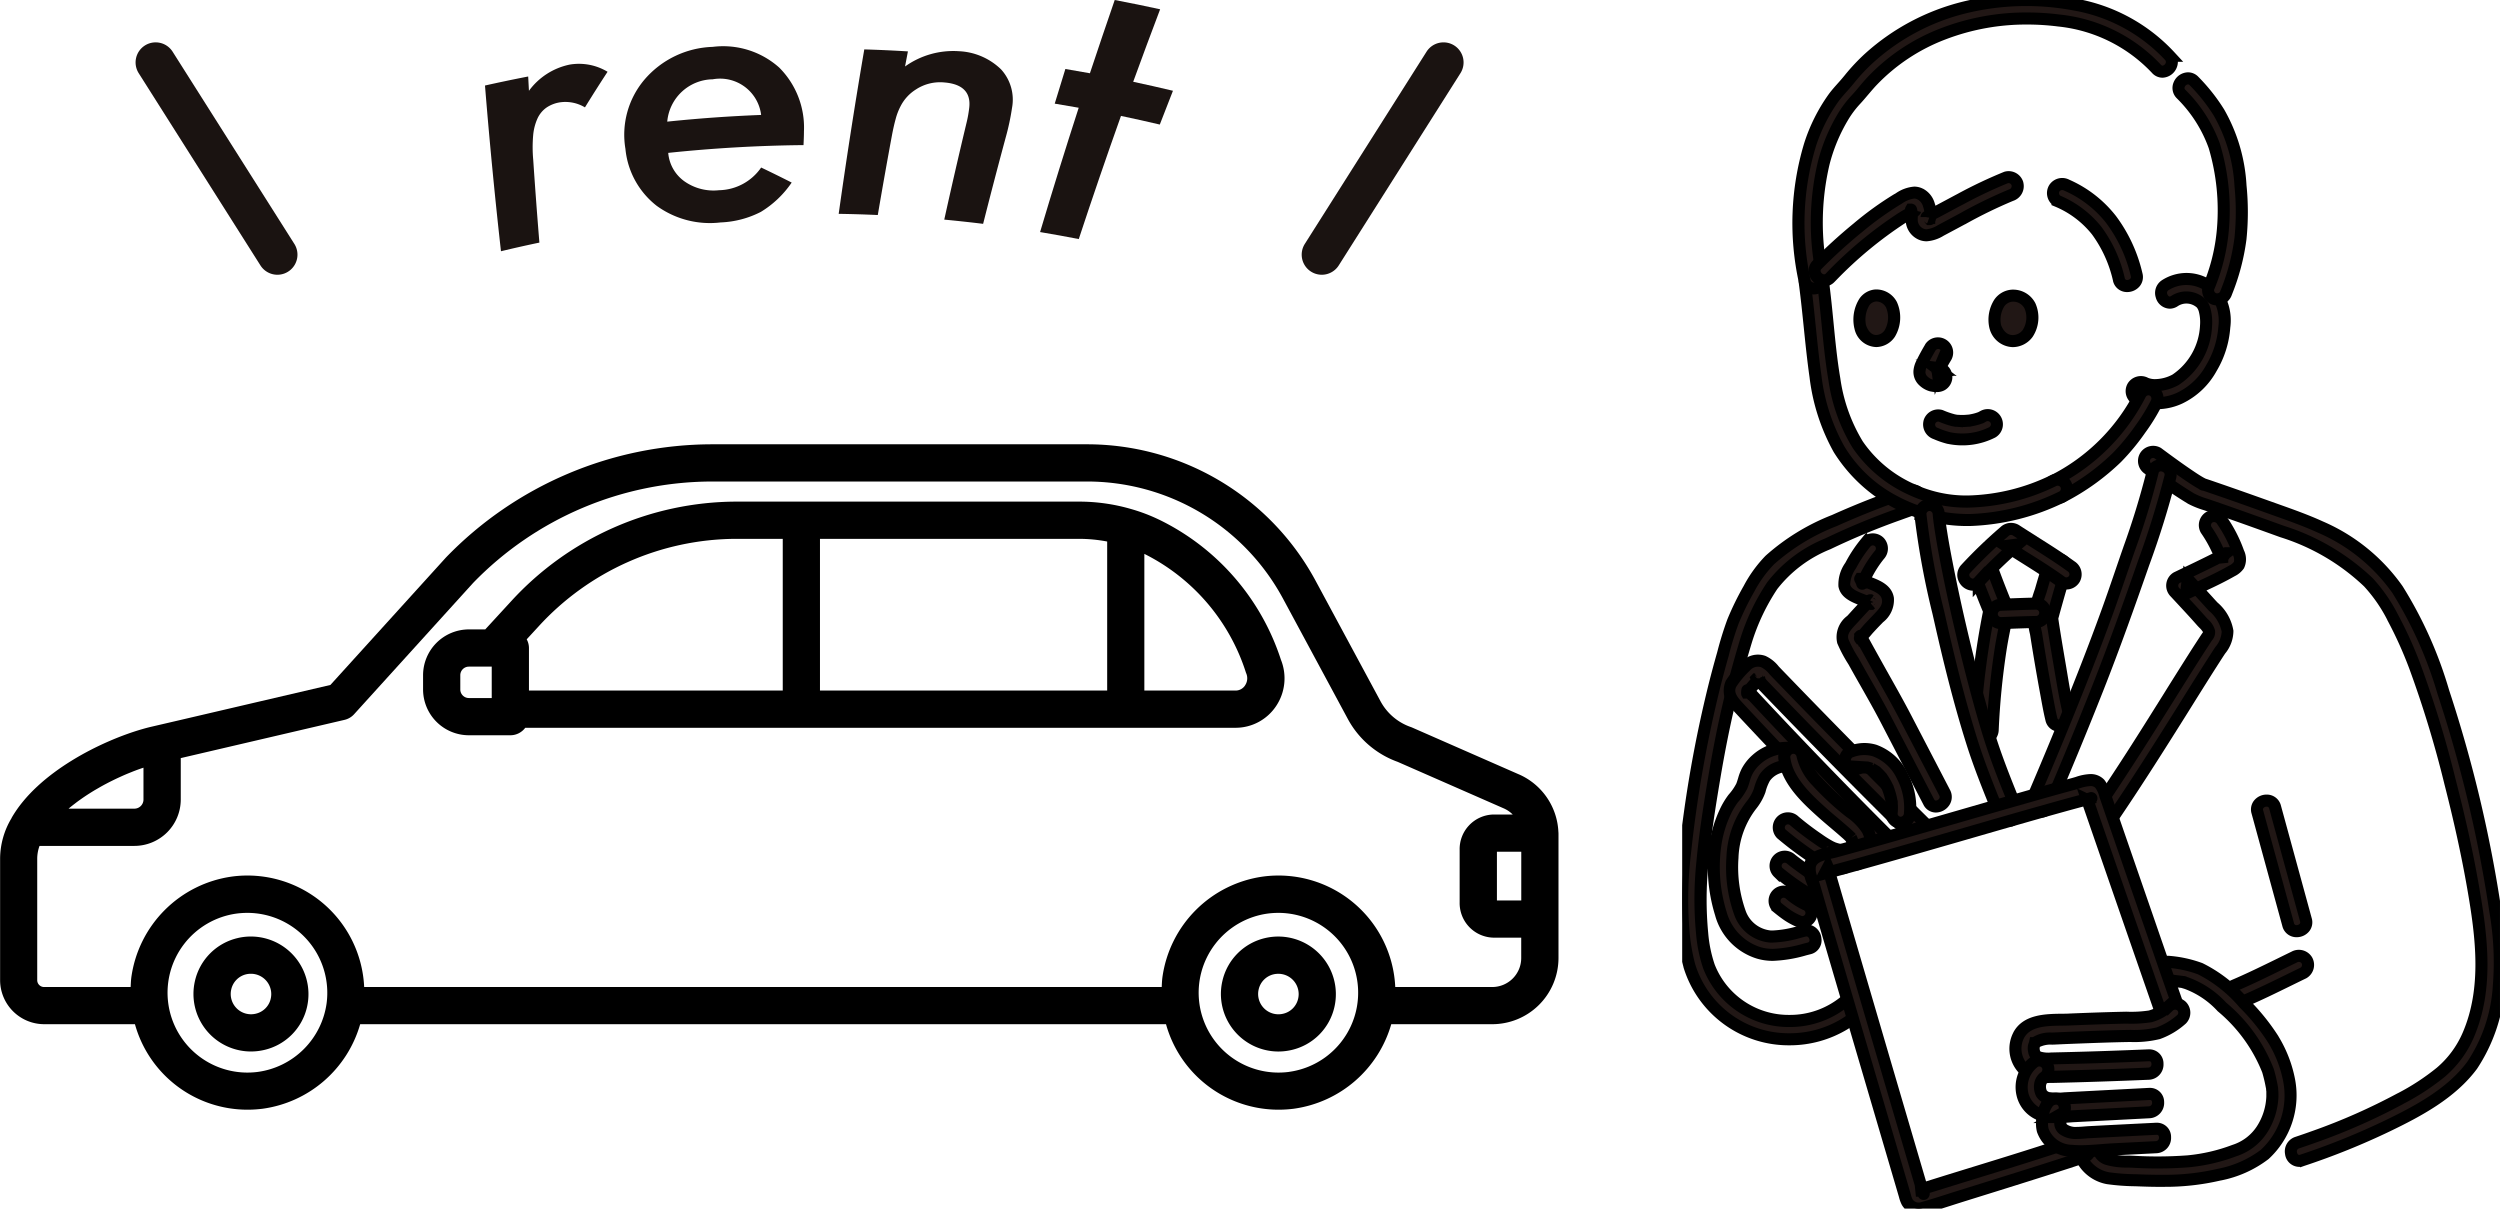 <svg xmlns="http://www.w3.org/2000/svg" xmlns:xlink="http://www.w3.org/1999/xlink" width="186.576" height="90.199" viewBox="0 0 186.576 90.199"><defs><clipPath id="a"><rect width="116.306" height="49.663" fill="none"/></clipPath><clipPath id="b"><rect width="51.343" height="18.746" fill="none"/></clipPath><clipPath id="c"><rect width="61.033" height="90.199" fill="none" stroke="#000" stroke-width="0.9"/></clipPath></defs><g transform="translate(-1416.095 -3083.31)"><g transform="translate(1416.095 3116.468)"><g transform="translate(0 0)" clip-path="url(#a)"><path d="M113.347,24.63l-7.967-3.495c-.032-.013-.063-.026-.1-.038a4.088,4.088,0,0,1-2.246-1.91l-4.868-9.034A19.375,19.375,0,0,0,81.075,0H53.155A27.68,27.68,0,0,0,33.28,8.451l-8.621,9.508L13.452,20.577l-2.235.52q-.283.068-.591.157c-3.068.883-7.8,3.218-9.758,6.623l0,.006,0,0,0,.007a5.922,5.922,0,0,0-.86,3V40a3.293,3.293,0,0,0,3.3,3.278h6.763a8.716,8.716,0,0,0,8.4,6.381,8.967,8.967,0,0,0,1.133-.072,8.824,8.824,0,0,0,7.276-6.309h60.14a8.714,8.714,0,0,0,8.4,6.381,8.976,8.976,0,0,0,1.134-.072,8.825,8.825,0,0,0,7.276-6.309h7.519a4.945,4.945,0,0,0,4.962-4.917V29.131c0-.074,0-.142-.008-.212a4.929,4.929,0,0,0-2.951-4.288m.181,5.778v3.634h-1.817V30.409ZM5.181,27.137c.133-.11.272-.218.412-.325.054-.041.106-.083.161-.124q.3-.219.61-.429l.1-.066q.265-.173.538-.339c.076-.046.153-.089.229-.134.145-.084.29-.168.437-.249q.129-.071.26-.139.213-.113.428-.219c.088-.044.176-.087.264-.129.148-.071.3-.139.446-.206.083-.037.165-.074.247-.11.173-.074.346-.144.517-.212.058-.023.116-.048.173-.069q.34-.131.676-.243l.029-.009v2.375a.681.681,0,0,1-.678.683H5.117l.064-.055m14.067,19.7a5.961,5.961,0,0,1-1.565-11.819,6.107,6.107,0,0,1,.777-.049,5.968,5.968,0,0,1,5.916,6.741,6,6,0,0,1-5.127,5.127m76.951,0a5.961,5.961,0,0,1-1.565-11.819,6.1,6.1,0,0,1,.776-.049A5.96,5.96,0,0,1,96.2,46.836M111.344,40.5h-7.216a8.723,8.723,0,0,0-9.846-8.243,8.809,8.809,0,0,0-7.532,7.532c-.031.238-.039.474-.05.711H27.178a8.723,8.723,0,0,0-9.846-8.243A8.81,8.81,0,0,0,9.8,39.793c-.03.238-.038.474-.05.711H3.3a.512.512,0,0,1-.522-.5V30.9a2.817,2.817,0,0,1,.172-.928h7.084a3.463,3.463,0,0,0,3.456-3.461V23.419l12.223-2.854a1.386,1.386,0,0,0,.713-.419l8.884-9.8A24.868,24.868,0,0,1,53.155,2.778H81.075a16.6,16.6,0,0,1,14.651,8.693l4.867,9.035a6.86,6.86,0,0,0,3.715,3.193l7.926,3.476a2.155,2.155,0,0,1,.66.455h-1.449a2.581,2.581,0,0,0-2.511,2.639v3.911a2.581,2.581,0,0,0,2.511,2.639h2.084v1.545a2.164,2.164,0,0,1-2.184,2.139" transform="translate(0 0)"/><path d="M111.732,9.036a12.838,12.838,0,0,0-2.075-.786,13.869,13.869,0,0,0-3.9-.55H80.153a22.86,22.86,0,0,0-16.746,7.427l-1.94,2.11H60.245a3.422,3.422,0,0,0-3.418,3.418v1.064a3.422,3.422,0,0,0,3.418,3.418h3.1a1.384,1.384,0,0,0,1.107-.558h53.015a3.635,3.635,0,0,0,3.024-1.624,3.715,3.715,0,0,0,.359-3.451,17.7,17.7,0,0,0-9.114-10.468m-3.854,1.647V21.8H86.448V10.478h19.314a11.27,11.27,0,0,1,2.117.2m-27.725-.2H83.67V21.8H64.729V18.626a1.372,1.372,0,0,0-.168-.65l.891-.968a20.07,20.07,0,0,1,14.7-6.53M59.605,21.719V20.655a.641.641,0,0,1,.64-.64h1.706v2.344H60.245a.641.641,0,0,1-.64-.64m58.571-.307a.844.844,0,0,1-.714.389h-6.806V11.6a14.985,14.985,0,0,1,7.578,8.85q.013.037.028.073a.934.934,0,0,1-.086.885" transform="translate(-25.253 -3.422)"/><path d="M29.321,66.229A4.258,4.258,0,0,0,26.1,69.446,4.294,4.294,0,0,0,30.288,74.7a4.412,4.412,0,0,0,.967-.111,4.252,4.252,0,0,0,3.211-3.211,4.3,4.3,0,0,0-5.145-5.151m2.434,4.545a1.485,1.485,0,0,1-1.106,1.106,1.514,1.514,0,0,1-1.834-1.828,1.49,1.49,0,0,1,1.111-1.111,1.549,1.549,0,0,1,.356-.039,1.515,1.515,0,0,1,1.472,1.872" transform="translate(-11.553 -29.385)"/><path d="M167.321,66.229a4.258,4.258,0,0,0-3.217,3.217,4.294,4.294,0,0,0,4.184,5.256,4.412,4.412,0,0,0,.967-.111,4.252,4.252,0,0,0,3.211-3.211,4.3,4.3,0,0,0-5.145-5.151m2.434,4.545a1.485,1.485,0,0,1-1.106,1.106,1.514,1.514,0,0,1-1.833-1.828,1.49,1.49,0,0,1,1.111-1.111,1.549,1.549,0,0,1,.356-.039,1.515,1.515,0,0,1,1.472,1.872" transform="translate(-72.878 -29.385)"/></g></g><g transform="translate(1427.712 3083.31)"><path d="M0,15.845a1.493,1.493,0,0,1-.8-.233,1.5,1.5,0,0,1-.465-2.07L7.818-.8a1.5,1.5,0,0,1,2.07-.465A1.5,1.5,0,0,1,10.352.8L1.267,15.148A1.5,1.5,0,0,1,0,15.845Z" transform="translate(87.027 4.66)" fill="#1a1311"/><path d="M9.087,15.845a1.5,1.5,0,0,1-1.269-.7L-1.267.8A1.5,1.5,0,0,1-.8-1.267,1.5,1.5,0,0,1,1.267-.8l9.085,14.345a1.5,1.5,0,0,1-1.266,2.3Z" transform="translate(0 4.66)" fill="#1a1311"/><g transform="translate(24.578 0)"><g transform="translate(0 0)" clip-path="url(#b)"><path d="M3.224,3.081c.018.357.038.712.056,1.069A5.027,5.027,0,0,1,6.333,2.191a4.133,4.133,0,0,1,2.815.538Q8.282,4.051,7.46,5.386A2.83,2.83,0,0,0,5.6,5.009a2.458,2.458,0,0,0-1.022.4,2.038,2.038,0,0,0-.665.816,3.855,3.855,0,0,0-.321,1.283A10.331,10.331,0,0,0,3.6,9.3q.207,3.092.46,6.177-1.436.3-2.867.645Q.5,9.951,0,3.755q1.61-.361,3.224-.674" transform="translate(0 2.628)" fill="#1a1311"/><path d="M7.934,9.491a2.9,2.9,0,0,0,1.209,2.124,3.769,3.769,0,0,0,2.583.663,3.906,3.906,0,0,0,3.143-1.693q1.151.549,2.278,1.122a7.476,7.476,0,0,1-2.3,2.188,7.154,7.154,0,0,1-3,.787,6.761,6.761,0,0,1-4.774-1.24,6.123,6.123,0,0,1-2.333-4.25A6.364,6.364,0,0,1,6.152,4.034a6.994,6.994,0,0,1,5.1-2.454,6.278,6.278,0,0,1,4.964,1.544,6.326,6.326,0,0,1,1.847,4.765c0,.21-.009.551-.033,1.022q-5.053.05-10.09.58M14.868,6.66A3.086,3.086,0,0,0,11.254,4,3.461,3.461,0,0,0,7.861,7.16q3.5-.365,7.007-.5" transform="translate(5.741 1.918)" fill="#1a1311"/><path d="M17,1.8l-.214,1.127A6.183,6.183,0,0,1,20.8,1.787a4.812,4.812,0,0,1,3.148,1.352,3.35,3.35,0,0,1,.823,2.871A18.044,18.044,0,0,1,24.3,8.216q-.87,3.222-1.687,6.454-1.446-.177-2.9-.315.786-3.56,1.635-7.114c.067-.265.116-.5.152-.707s.062-.393.08-.558c.116-1.106-.491-1.738-1.827-1.854A3.286,3.286,0,0,0,17.6,4.64a3.182,3.182,0,0,0-1.142,1.24,4.533,4.533,0,0,0-.366.941q-.157.562-.294,1.3-.545,2.941-1.046,5.892-1.459-.067-2.918-.089.86-6.144,1.91-12.272Q15.371,1.7,17,1.8" transform="translate(14.563 2.035)" fill="#1a1311"/><path d="M24.607,8.649q-1.63,4.581-3.15,9.191-1.442-.281-2.887-.522,1.385-4.655,2.882-9.278-.893-.161-1.789-.306.392-1.292.794-2.586.917.151,1.832.319Q23.2,2.727,24.14,0q1.7.321,3.389.692-1.024,2.7-2.01,5.41,1.486.318,2.967.671-.5,1.258-.982,2.521-1.446-.341-2.9-.645" transform="translate(22.857 0.001)" fill="#1a1311"/></g></g></g><g transform="translate(1541.637 3083.31)"><g clip-path="url(#c)"><path d="M76.107,147.059c.377,1.054.786,2.1,1.217,3.131v-.364a61.4,61.4,0,0,0-1.158,9.144c-.039.882,1.332.88,1.37,0a55.148,55.148,0,0,1,.59-6.041c.09-.583.2-1.161.32-1.738.057-.292.122-.584.175-.877a1.265,1.265,0,0,0-.107-.8c-.381-.93-.748-1.868-1.084-2.815a.7.7,0,0,0-.843-.478.691.691,0,0,0-.478.842Z" transform="translate(-54.365 -104.462)" fill="#211715"/><path d="M76.758,145.746a1.146,1.146,0,0,1,1.1.807c.3.838.648,1.745,1.068,2.773a1.725,1.725,0,0,1,.138,1.071c-.033.182-.071.364-.107.54-.023.113-.047.227-.069.34-.128.639-.232,1.171-.317,1.721a54.913,54.913,0,0,0-.585,5.991,1.168,1.168,0,0,1-1.985.756,1.052,1.052,0,0,1-.284-.795,62.07,62.07,0,0,1,1.091-8.832c-.421-1.019-.789-1.971-1.123-2.907l-.215-.6h.2a1.146,1.146,0,0,1,.794-.825l.014,0A1.156,1.156,0,0,1,76.758,145.746Zm.064,13.434a.24.24,0,0,0,.265-.23,55.815,55.815,0,0,1,.6-6.09c.088-.568.194-1.11.324-1.758.022-.115.046-.231.071-.348.035-.172.072-.349.1-.521v-.006a.82.82,0,0,0-.069-.518l-.013-.029c-.43-1.05-.787-1.977-1.092-2.834l-.007-.02a.256.256,0,0,0-.3-.174.242.242,0,0,0-.161.287c.331.924.7,1.866,1.113,2.876l.119.012v.364l-.067.013a61.152,61.152,0,0,0-1.092,8.789.158.158,0,0,0,.035.13A.244.244,0,0,0,76.822,159.18Z" transform="translate(-54.365 -104.462)"/><path d="M93.023,146.589c-.2.631-.392,1.267-.573,1.9a12.725,12.725,0,0,0-.51,1.873,5.053,5.053,0,0,0,.156,1.295q.355,2.266.771,4.524c.115.631.224,1.267.377,1.89.21.856,1.532.493,1.321-.364-.306-1.247-.5-2.529-.714-3.794q-.191-1.113-.371-2.226c-.043-.269-.086-.538-.126-.808-.015-.1-.029-.2-.044-.3-.022-.143.012.149.006.044a.378.378,0,0,1-.011-.093c0-.008.009-.1,0-.034-.015.1.039-.1.037-.091.033-.1.057-.2.083-.3q.146-.528.3-1.056c.2-.7.4-1.4.628-2.094.271-.841-1.051-1.2-1.321-.364Z" transform="translate(-65.694 -104.403)" fill="#211715"/><path d="M93.679,145.664a1.2,1.2,0,0,1,.96.469,1.044,1.044,0,0,1,.137.959c-.227.7-.434,1.414-.624,2.08q-.147.523-.293,1.048l-.012.046c-.02.078-.04.159-.066.242,0,.022-.01.043-.016.063.006.04.012.08.017.121s.012.084.018.126c.04.266.083.538.125.8.122.755.247,1.5.371,2.223q.064.371.125.744c.167,1,.339,2.031.582,3.018a1.093,1.093,0,0,1-.194.955,1.213,1.213,0,0,1-.951.455,1.057,1.057,0,0,1-1.05-.831c-.135-.551-.237-1.114-.336-1.657l-.047-.26c-.275-1.489-.534-3.008-.77-4.515a5.506,5.506,0,0,1-.164-1.389v-.04l.008-.04a13.216,13.216,0,0,1,.523-1.925c.211-.74.393-1.346.574-1.906l.129-.4.077.019A1.1,1.1,0,0,1,93.679,145.664Zm-.716,4.427.012-.046.016-.061q.147-.529.3-1.058c.192-.674.4-1.4.633-2.111.032-.1,0-.136-.008-.152a.3.3,0,0,0-.233-.1.213.213,0,0,0-.224.164l-.129.4h0c-.138.443-.282.927-.442,1.489l-.009.028a12.317,12.317,0,0,0-.484,1.766,4.607,4.607,0,0,0,.142,1.14l.008.041c.235,1.5.494,3.023.769,4.512l.048.262c.1.53.2,1.079.324,1.6a.162.162,0,0,0,.176.146A.321.321,0,0,0,94.1,158a.2.2,0,0,0,.028-.185c-.251-1.02-.426-2.07-.6-3.085q-.062-.371-.125-.74c-.124-.723-.249-1.474-.372-2.23-.043-.268-.086-.542-.127-.813-.007-.044-.013-.088-.019-.133l-.007-.051a.76.76,0,0,1-.03-.207.538.538,0,0,1,0-.085v-.385Z" transform="translate(-65.694 -104.403)"/><path d="M81.635,159.259c.872-.034,1.745-.071,2.618-.086a.685.685,0,1,0,0-1.37c-.873.015-1.746.052-2.618.086a.685.685,0,0,0,0,1.37" transform="translate(-57.841 -112.755)" fill="#211715"/><path d="M81.644,159.709h-.009a1.135,1.135,0,0,1-.01-2.27l.249-.01c.776-.03,1.579-.062,2.371-.076h.008a1.135,1.135,0,0,1,0,2.27c-.794.014-1.6.046-2.385.077Zm-.009-1.37a.235.235,0,0,0-.007.47l.209-.008c.788-.031,1.6-.063,2.408-.077h.008a.235.235,0,0,0,0-.47c-.781.014-1.577.045-2.347.075Z" transform="translate(-57.841 -112.755)"/><path d="M74.652,142.22a36.085,36.085,0,0,1,2.89-2.783l-.831.107c1.381.9,2.8,1.734,4.14,2.7a.691.691,0,0,0,.937-.246.7.7,0,0,0-.246-.937c-1.335-.968-2.757-1.8-4.139-2.7a.7.7,0,0,0-.83.107,35.865,35.865,0,0,0-2.89,2.781c-.6.648.371,1.619.969.969Z" transform="translate(-52.516 -98.799)" fill="#211715"/><path d="M74.2,143.365v-.482h0a1.185,1.185,0,0,1-1.055-.721,1.1,1.1,0,0,1,.209-1.217,36.461,36.461,0,0,1,2.918-2.81,1.148,1.148,0,0,1,1.354-.165l.024.014c.426.277.863.552,1.288.82l.036,0-.018.016.026.016c.934.588,1.9,1.2,2.814,1.858a1.149,1.149,0,0,1,.387,1.529l-.007.012a1.141,1.141,0,0,1-1.548.406l-.021-.012-.019-.014c-.89-.645-1.84-1.243-2.758-1.821l-.663-.419c-.757.686-1.49,1.41-2.183,2.156Zm1.774-3.763c-.68.626-1.338,1.28-1.963,1.953a.206.206,0,0,0-.045.245.3.3,0,0,0,.23.183c.014,0,.059,0,.123-.07l.781-.849v.036q.624-.631,1.278-1.232l0,0,0,0Zm5.115,2.262a.236.236,0,0,0,.1.024.239.239,0,0,0,.2-.112.251.251,0,0,0-.091-.33l-.028-.019c-.9-.649-1.852-1.251-2.778-1.834l-.26-.164-.373.321.44.277C79.231,140.608,80.185,141.209,81.091,141.864Zm-4.03-3.143a.248.248,0,0,0-.173.07l-.02.018q-.176.152-.351.306l1.023-.132-.366-.236A.248.248,0,0,0,77.06,138.721Z" transform="translate(-52.516 -98.799)"/><path d="M132.521,171.016a53.26,53.26,0,0,0,6.386-2.578c2.3-1.11,4.752-2.418,6.3-4.51a12.119,12.119,0,0,0,2-5.933,22.131,22.131,0,0,0-.26-5.574,98.2,98.2,0,0,0-3.884-16.342,30.522,30.522,0,0,0-3.422-7.656,13.62,13.62,0,0,0-5.751-4.666c-1.246-.571-2.547-1.01-3.836-1.473-1.321-.475-2.644-.946-3.971-1.4-.289-.1-.577-.2-.867-.294s.026.038-.056-.013c-.059-.037-.127-.065-.189-.1-.314-.175-.612-.377-.908-.577-.66-.446-1.306-.913-1.948-1.387l-.369-.274a.69.69,0,0,0-.937.246.7.7,0,0,0,.246.937,31.688,31.688,0,0,0,3.182,2.212,6.129,6.129,0,0,0,1.1.438q.942.32,1.88.651,1.918.675,3.83,1.371a16.341,16.341,0,0,1,6.432,3.79,11.647,11.647,0,0,1,1.8,2.6,30.165,30.165,0,0,1,1.662,3.674,80.689,80.689,0,0,1,2.62,8.6c.673,2.609,1.264,5.242,1.727,7.9.637,3.654,1.148,7.511-.373,11.027a7.555,7.555,0,0,1-2.048,2.762,17.491,17.491,0,0,1-3,1.961,45.472,45.472,0,0,1-6.427,2.843q-.638.231-1.283.445c-.833.277-.476,1.6.364,1.321Z" transform="translate(-86.256 -84.418)" fill="#211715"/><path d="M132.383,171.535l-.03-.033-.057,0a1.076,1.076,0,0,1-1.047-.952,1.135,1.135,0,0,1,.766-1.285c.431-.144.859-.292,1.271-.441a45.177,45.177,0,0,0,6.367-2.816l.007,0a17.079,17.079,0,0,0,2.917-1.908A7.142,7.142,0,0,0,144.5,161.5c1.461-3.376.97-7.172.343-10.771-.433-2.483-1-5.055-1.72-7.861v-.005a80.556,80.556,0,0,0-2.606-8.553,29.814,29.814,0,0,0-1.636-3.616l0-.009a11.2,11.2,0,0,0-1.731-2.5,15.978,15.978,0,0,0-6.257-3.675c-1.217-.44-2.515-.908-3.827-1.369-.608-.215-1.236-.432-1.866-.646a6.6,6.6,0,0,1-1.167-.467l-.027-.015a32.26,32.26,0,0,1-3.209-2.23,1.15,1.15,0,0,1-.379-1.523l.007-.012a1.139,1.139,0,0,1,1.549-.406l.023.013.021.016.367.272c.526.388,1.222.895,1.933,1.376.284.192.577.39.876.557l.055.028.079.04.029.009c.225.073.449.15.666.225l.209.072c1.4.482,2.8.98,3.978,1.4l.619.221c1.075.383,2.187.779,3.252,1.266a14.082,14.082,0,0,1,5.937,4.825,30.953,30.953,0,0,1,3.477,7.769,98.924,98.924,0,0,1,3.9,16.414,22.575,22.575,0,0,1,.262,5.691,12.724,12.724,0,0,1-2.084,6.15c-1.618,2.188-4.185,3.547-6.465,4.648a53.906,53.906,0,0,1-6.441,2.6Zm7.694-4.731a46.066,46.066,0,0,1-6.488,2.87c-.416.151-.852.3-1.29.448a.234.234,0,0,0-.162.287c.011.068.058.2.159.2a.268.268,0,0,0,.083-.016l.279-.093h0a53.02,53.02,0,0,0,6.054-2.463c2.182-1.054,4.636-2.349,6.132-4.372a11.5,11.5,0,0,0,1.913-5.716,21.8,21.8,0,0,0-.259-5.461,98.024,98.024,0,0,0-3.866-16.264,30.15,30.15,0,0,0-3.369-7.547,13.188,13.188,0,0,0-5.564-4.507c-1.029-.471-2.122-.86-3.179-1.237l-.622-.222c-1.176-.423-2.567-.92-3.965-1.4l-.21-.072c-.194-.067-.394-.136-.591-.2a.636.636,0,0,1-.352-.15l-.031-.016c-.334-.186-.643-.4-.943-.6-.725-.49-1.43-1-1.963-1.4l-.344-.255a.234.234,0,0,0-.1-.023.239.239,0,0,0-.2.112.252.252,0,0,0,.092.33l.022.014.02.016a31.355,31.355,0,0,0,3.123,2.173,5.692,5.692,0,0,0,1,.4l.019.006c.637.216,1.271.436,1.885.653,1.314.463,2.614.931,3.833,1.372a17.051,17.051,0,0,1,6.6,3.9l.008.009a12.1,12.1,0,0,1,1.872,2.7A30.724,30.724,0,0,1,141.359,134a81.466,81.466,0,0,1,2.635,8.649c.73,2.829,1.3,5.422,1.734,7.929.651,3.733,1.155,7.679-.4,11.283a8.047,8.047,0,0,1-2.17,2.927l-.007.006A17.982,17.982,0,0,1,140.076,166.8Z" transform="translate(-86.256 -84.418)"/><path d="M143.946,253.3c1.547-.657,3.034-1.421,4.545-2.153a.691.691,0,0,0,.246-.937.7.7,0,0,0-.937-.246c-1.511.732-3,1.5-4.545,2.152a.69.69,0,0,0-.246.937.7.7,0,0,0,.937.246" transform="translate(-102.118 -178.544)" fill="#211715"/><path d="M143.607,253.837h0a1.147,1.147,0,0,1-.981-.546l-.007-.012a1.144,1.144,0,0,1,.406-1.549l.026-.016.028-.012c1.159-.491,2.309-1.057,3.421-1.6.357-.176.727-.357,1.093-.535a1.15,1.15,0,0,1,1.528.411l.007.012a1.147,1.147,0,0,1-.406,1.547l-.034.019c-.366.177-.738.36-1.1.537-1.118.549-2.274,1.118-3.45,1.617A1.155,1.155,0,0,1,143.607,253.837Zm-.212-1.014a.253.253,0,0,0,.212.114.249.249,0,0,0,.122-.031l.041-.02c1.159-.492,2.31-1.058,3.423-1.6.353-.174.718-.353,1.08-.528a.243.243,0,0,0,.077-.314.249.249,0,0,0-.21-.114.246.246,0,0,0-.121.032l-.023.012c-.367.178-.739.361-1.1.537-1.112.547-2.262,1.112-3.432,1.609A.241.241,0,0,0,143.395,252.823Z" transform="translate(-102.118 -178.544)"/><path d="M12.223,166.291A6.549,6.549,0,0,1,3.482,166a6.41,6.41,0,0,1-1.487-2.255,10.27,10.27,0,0,1-.5-2.44,26.689,26.689,0,0,1,.024-5.345c.2-2.143.536-4.275.9-6.4.307-1.807.657-3.608,1.076-5.392.374-1.59.806-3.165,1.278-4.728a15.931,15.931,0,0,1,1.956-4.109,9.918,9.918,0,0,1,4.148-3.12A53.526,53.526,0,0,1,16.186,130c.392-.143.784-.285,1.18-.417.832-.277.476-1.6-.364-1.321-1.913.638-3.8,1.384-5.642,2.21a15.954,15.954,0,0,0-4.819,2.947,9.344,9.344,0,0,0-1.557,2.151A21.176,21.176,0,0,0,3.8,138a24.589,24.589,0,0,0-.744,2.4q-.354,1.238-.667,2.489a91.735,91.735,0,0,0-2.17,12.339,28.982,28.982,0,0,0-.131,5.725,14.394,14.394,0,0,0,.449,2.73A7.733,7.733,0,0,0,2,166.4a7.909,7.909,0,0,0,10.1,1.665,8,8,0,0,0,1.1-.805c.669-.577-.3-1.542-.969-.969Z" transform="translate(-0.001 -91.624)" fill="#211715"/><path d="M8.019,169.636A8.207,8.207,0,0,1,.1,163.818l0-.015a14.877,14.877,0,0,1-.463-2.815,29.485,29.485,0,0,1,.133-5.806,92.515,92.515,0,0,1,2.18-12.4c.205-.823.43-1.663.669-2.5a25.133,25.133,0,0,1,.756-2.441l.007-.017a21.7,21.7,0,0,1,1.209-2.471,9.788,9.788,0,0,1,1.628-2.248l.007-.007a16.42,16.42,0,0,1,4.951-3.038c1.908-.856,3.821-1.6,5.684-2.226a1.161,1.161,0,0,1,.367-.062,1.075,1.075,0,0,1,1.046.951,1.136,1.136,0,0,1-.765,1.286c-.394.131-.788.274-1.168.412a53.312,53.312,0,0,0-5.278,2.192A9.494,9.494,0,0,0,7.1,135.581a15.479,15.479,0,0,0-1.9,4c-.5,1.655-.916,3.192-1.269,4.7-.387,1.646-.737,3.4-1.07,5.365-.4,2.367-.707,4.354-.892,6.362v.006a26.3,26.3,0,0,0-.024,5.255v.006a9.829,9.829,0,0,0,.479,2.324A5.921,5.921,0,0,0,3.8,165.677l0,0a5.929,5.929,0,0,0,4.2,1.69,5.993,5.993,0,0,0,3.927-1.421h0a1.133,1.133,0,0,1,.747-.285,1.222,1.222,0,0,1,1.125.783,1.012,1.012,0,0,1-.315,1.152,8.465,8.465,0,0,1-1.155.848A8.35,8.35,0,0,1,8.019,169.636ZM.966,163.564a7.307,7.307,0,0,0,7.052,5.172,7.448,7.448,0,0,0,3.845-1.057,7.564,7.564,0,0,0,1.031-.758c.091-.079.074-.125.062-.159a.328.328,0,0,0-.281-.2.239.239,0,0,0-.158.066h0A6.893,6.893,0,0,1,8,168.271a6.839,6.839,0,0,1-6.427-4.364l-.007-.019a10.73,10.73,0,0,1-.526-2.544,27.2,27.2,0,0,1,.024-5.428c.187-2.036.5-4.042.9-6.428.337-1.982.69-3.755,1.081-5.42.358-1.523.779-3.079,1.285-4.755a16.379,16.379,0,0,1,2.012-4.228,10.393,10.393,0,0,1,4.324-3.274,54.207,54.207,0,0,1,5.367-2.229c.382-.139.782-.285,1.188-.419a.237.237,0,0,0,.16-.288c-.011-.067-.058-.2-.158-.2a.267.267,0,0,0-.083.016c-1.835.612-3.719,1.35-5.6,2.193a15.455,15.455,0,0,0-4.683,2.853,8.89,8.89,0,0,0-1.478,2.044l-.008.014a20.8,20.8,0,0,0-1.159,2.367,24.233,24.233,0,0,0-.727,2.351l0,.013c-.237.828-.46,1.661-.663,2.474A91.6,91.6,0,0,0,.663,155.28v.007a28.6,28.6,0,0,0-.129,5.636A13.987,13.987,0,0,0,.966,163.564Z" transform="translate(-0.001 -91.624)"/><path d="M150.307,210.153l2.3,8.411a.686.686,0,0,0,1.321-.364l-2.3-8.41a.686.686,0,0,0-1.321.364Z" transform="translate(-107.38 -149.556)" fill="#211715"/><path d="M151,208.856a1.08,1.08,0,0,1,1.063.816l2.3,8.41a1.076,1.076,0,0,1-.173.958,1.2,1.2,0,0,1-.954.46,1.079,1.079,0,0,1-1.062-.816l-2.3-8.41h0a1.076,1.076,0,0,1,.173-.958A1.2,1.2,0,0,1,151,208.856Zm2.233,9.743a.315.315,0,0,0,.239-.106.181.181,0,0,0,.02-.174l-2.3-8.409a.18.18,0,0,0-.194-.153.315.315,0,0,0-.238.106.18.18,0,0,0-.021.173h0l2.3,8.411A.18.18,0,0,0,153.233,218.6Z" transform="translate(-107.38 -149.556)"/><path d="M81.712,79.626c-.187-.685,0-2.239,1.288-2.33,1.7.065,1.726,1.953,1.126,2.82a1.344,1.344,0,0,1-2.414-.49" transform="translate(-58.342 -55.231)" fill="#211715"/><path d="M83.014,81.137a1.843,1.843,0,0,1-1.724-1.355l-.012-.038a2.783,2.783,0,0,1,.364-2.159,1.724,1.724,0,0,1,1.326-.739l.024,0h.024A1.862,1.862,0,0,1,84.7,77.86a2.619,2.619,0,0,1-.205,2.512A1.844,1.844,0,0,1,83.014,81.137Zm-.873-1.647c.186.489.487.747.873.747a.933.933,0,0,0,.741-.376,1.743,1.743,0,0,0,.141-1.6.955.955,0,0,0-.889-.516.826.826,0,0,0-.632.36A1.9,1.9,0,0,0,82.142,79.49Z" transform="translate(-58.342 -55.231)"/><path d="M46.4,79.578c-.171-.687,0-2.246,1.179-2.338,1.554.065,1.581,1.959,1.031,2.829-.45.713-1.718.971-2.211-.492" transform="translate(-33.112 -55.191)" fill="#211715"/><path d="M47.59,81.092a1.714,1.714,0,0,1-1.619-1.37l-.01-.035a2.936,2.936,0,0,1,.385-2.218,1.588,1.588,0,0,1,1.2-.677l.027,0H47.6a1.736,1.736,0,0,1,1.533.934,2.8,2.8,0,0,1-.14,2.585A1.7,1.7,0,0,1,47.59,81.092Zm-.76-1.64c.165.477.434.74.76.74a.787.787,0,0,0,.638-.363,1.909,1.909,0,0,0,.1-1.687.83.83,0,0,0-.746-.451.685.685,0,0,0-.51.3A2.075,2.075,0,0,0,46.83,79.452Z" transform="translate(-33.112 -55.191)"/><path d="M62.836,90.015c-.219.371-.428.747-.614,1.135a1.619,1.619,0,0,0-.192.634.914.914,0,0,0,.31.722,1.4,1.4,0,0,0,.577.328,3.305,3.305,0,0,0,.426.057l-.182-.024.017,0a.753.753,0,0,0,.528-.069.685.685,0,0,0,.246-.937h0a.658.658,0,0,0-.409-.314c-.12-.017-.241-.029-.362-.043l.182.025a.738.738,0,0,1-.168-.045l.164.069a.768.768,0,0,1-.14-.083l.139.107a.867.867,0,0,1-.116-.108l.107.138a.234.234,0,0,1-.024-.041l.069.164a.311.311,0,0,1-.018-.068l.025.182a.531.531,0,0,1,0-.074l-.025.182a.769.769,0,0,1,.052-.179l-.069.164a11.636,11.636,0,0,1,.66-1.231.685.685,0,1,0-1.163-.723c-.007.01-.013.021-.019.031" transform="translate(-44.321 -64.065)" fill="#211715"/><path d="M63.174,93.537l-.029-.213c-.106-.012-.213-.029-.317-.05l-.034-.008a1.855,1.855,0,0,1-.758-.428,1.359,1.359,0,0,1-.456-1.073v-.022a2.056,2.056,0,0,1,.234-.788l-.081-.062.106.012c.165-.339.359-.7.608-1.119l0-.006.023-.039a1.135,1.135,0,0,1,1.925,1.2c-.089.144-.175.291-.257.44a1.111,1.111,0,0,1,.161.193l0,0,.032.054a1.136,1.136,0,0,1,.094.2l.388.3-.26-.029.04.038-.109-.015a1.137,1.137,0,0,1-.56,1.054l-.014.008a1.205,1.205,0,0,1-.605.142v0l-.054,0Zm-.7-1.726a.462.462,0,0,0,.158.357l.012.011a.951.951,0,0,0,.372.216l-.067-.5-.023,0,.009-.07-.393-.3A1.159,1.159,0,0,0,62.479,91.811Zm.759-.753h0l.368-.875a.236.236,0,0,0-.047-.038.235.235,0,0,0-.324.075l-.015.024c-.163.277-.3.524-.422.755Z" transform="translate(-44.321 -64.065)"/><path d="M120.689,74.581a1.617,1.617,0,0,1,1.975.154,1.014,1.014,0,0,1,.068.076c-.008-.009-.055-.076-.011-.014.033.046.063.094.091.143a1.347,1.347,0,0,1,.13.323,3.556,3.556,0,0,1,.1,1.172,5.133,5.133,0,0,1-2.284,4.031,2.8,2.8,0,0,1-2.239.255.705.705,0,0,0-.937.246.691.691,0,0,0,.246.937,4.056,4.056,0,0,0,3.259-.08,5.315,5.315,0,0,0,2.361-2.25,6.884,6.884,0,0,0,.958-3.032,3.637,3.637,0,0,0-.748-2.751A2.955,2.955,0,0,0,120,73.4c-.728.489-.043,1.677.692,1.183Z" transform="translate(-83.951 -52.116)" fill="#211715"/><path d="M121.58,72.487a3.386,3.386,0,0,1,2.394.983l.015.015a4.016,4.016,0,0,1,.866,3.088,7.37,7.37,0,0,1-1.02,3.231,5.743,5.743,0,0,1-2.564,2.43,4.537,4.537,0,0,1-1.9.422,4.484,4.484,0,0,1-1.709-.337l-.031-.013-.029-.017a1.146,1.146,0,0,1-.406-1.548l.008-.014a1.155,1.155,0,0,1,1.518-.412,1.346,1.346,0,0,0,.532.094,2.805,2.805,0,0,0,1.281-.334,4.691,4.691,0,0,0,2.062-3.667V76.4a3.1,3.1,0,0,0-.087-1.024.9.9,0,0,0-.086-.214c-.017-.03-.035-.058-.053-.084l-.014-.015a1.167,1.167,0,0,0-1.417-.1h0a1.091,1.091,0,0,1-.6.191,1.115,1.115,0,0,1-1.042-.829,1.133,1.133,0,0,1,.456-1.295l.01-.007A3.4,3.4,0,0,1,121.58,72.487Zm1.754,1.616a2.505,2.505,0,0,0-3.089-.33.232.232,0,0,0-.093.283c.032.106.114.192.182.192a.212.212,0,0,0,.105-.041l.022.027-.019-.029a2.067,2.067,0,0,1,2.525.2l.016.015.008.008a.483.483,0,0,1,.082.088l.015.021,0-.005h0l.005.008-.078.06.08-.057c.038.053.074.11.111.174a1.8,1.8,0,0,1,.176.435,4,4,0,0,1,.113,1.316,5.556,5.556,0,0,1-2.505,4.389,3.691,3.691,0,0,1-1.735.457,2.193,2.193,0,0,1-.919-.181l-.028-.014a.255.255,0,0,0-.335.082.242.242,0,0,0,.068.305,3.587,3.587,0,0,0,1.329.254,3.63,3.63,0,0,0,1.53-.341l.015-.007a4.848,4.848,0,0,0,2.149-2.063,6.469,6.469,0,0,0,.9-2.837A3.257,3.257,0,0,0,123.334,74.1Z" transform="translate(-83.951 -52.116)"/><path d="M68.586,108.62c-.054.031-.109.057-.163.086-.139.073.1-.034.008,0l-.093.036a3.737,3.737,0,0,1-.428.126q-.107.025-.214.045l-.109.019c-.177.031.093-.007-.011,0-.158.014-.316.028-.475.032s-.293,0-.439-.014l-.067,0c.1.007-.019,0-.038-.006-.067-.011-.133-.024-.2-.039a6.565,6.565,0,0,1-.934-.327.687.687,0,0,0-.843.478.706.706,0,0,0,.479.843,6.125,6.125,0,0,0,.983.339,4.953,4.953,0,0,0,3.235-.428.685.685,0,1,0-.692-1.183Z" transform="translate(-46.128 -77.547)" fill="#211715"/><path d="M68.929,108.078a1.135,1.135,0,0,1,.573,2.115l-.024.013a5.4,5.4,0,0,1-3.529.467l-.019,0a6.6,6.6,0,0,1-1.033-.354,1.157,1.157,0,0,1-.756-1.371l0-.013a1.136,1.136,0,0,1,1.4-.792l.032.009.03.013a6.135,6.135,0,0,0,.862.3c.05.011.1.022.159.031l.048.006.026,0c.132.011.264.015.395.013s.264-.015.407-.027h.015l.036-.006.063-.011c.067-.012.132-.026.2-.041a3.3,3.3,0,0,0,.378-.112l.029-.011h0l.057-.03c.031-.016.062-.032.093-.049h0A1.137,1.137,0,0,1,68.929,108.078Zm.128,1.333a.235.235,0,0,0-.247-.4l-.014-.022h0l.013.022-.089.048a.653.653,0,0,1-.237.108,4.21,4.21,0,0,1-.472.139c-.077.018-.157.034-.235.049l-.048.009a.659.659,0,0,1-.2.03h-.045c-.12.01-.243.019-.37.022h-.023v.019l-.4-.03-.068-.005-.027,0-.039,0-.031,0h0a.628.628,0,0,1-.063-.011c-.074-.013-.143-.026-.21-.042l-.016,0a7.041,7.041,0,0,1-.96-.333.238.238,0,0,0-.265.163.256.256,0,0,0,.175.3l.026.008.025.011a5.692,5.692,0,0,0,.9.311,4.5,4.5,0,0,0,2.917-.384Z" transform="translate(-46.128 -77.547)"/><path d="M96.8,109.8a17.127,17.127,0,0,0,4.061-2.913,16.268,16.268,0,0,0,1.77-2.141,13.677,13.677,0,0,0,1.185-1.931.7.7,0,0,0-.245-.938.692.692,0,0,0-.937.246,14.767,14.767,0,0,1-6.525,6.495c-.781.41-.089,1.593.692,1.183Z" transform="translate(-68.424 -72.727)" fill="#211715"/><path d="M96.468,110.332h0a1.188,1.188,0,0,1-1.124-.915,1.044,1.044,0,0,1,.551-1.2,14.256,14.256,0,0,0,6.33-6.293l.018-.033a1.141,1.141,0,0,1,1.547-.406l.013.008a1.152,1.152,0,0,1,.407,1.53A14.169,14.169,0,0,1,102.994,105a16.769,16.769,0,0,1-1.815,2.2l-.008.008a17.563,17.563,0,0,1-4.132,2.971L97,110.2A1.147,1.147,0,0,1,96.468,110.332Zm6.555-7.994a15.154,15.154,0,0,1-6.71,6.674c-.092.048-.117.1-.1.189a.3.3,0,0,0,.25.23.244.244,0,0,0,.1-.025l.021-.011a16.664,16.664,0,0,0,3.95-2.833,15.865,15.865,0,0,0,1.717-2.078l.007-.01a13.266,13.266,0,0,0,1.146-1.867l.008-.015a.253.253,0,0,0-.082-.333.237.237,0,0,0-.113-.028A.24.24,0,0,0,103.024,102.338Z" transform="translate(-68.424 -72.727)"/><path d="M32.032,72.143c.311,2.331.47,4.682.8,7.009a14.8,14.8,0,0,0,1.753,5.429,11.319,11.319,0,0,0,9.768,5.289,16.883,16.883,0,0,0,6.9-1.741.691.691,0,0,0,.246-.937.7.7,0,0,0-.938-.246c-3.315,1.532-7.232,2.263-10.648.6a9.623,9.623,0,0,1-3.931-3.305,12.89,12.89,0,0,1-1.744-4.888c-.4-2.382-.521-4.816-.841-7.21a.708.708,0,0,0-.685-.685c-.332,0-.735.316-.685.685Z" transform="translate(-22.885 -51.059)" fill="#211715"/><path d="M32.716,71.008h.014a1.161,1.161,0,0,1,1.119,1.1c.132.993.231,2,.327,2.984.135,1.382.275,2.811.509,4.191a12.385,12.385,0,0,0,1.675,4.714A9.175,9.175,0,0,0,40.1,87.138l.01,0a9.242,9.242,0,0,0,4.079.9,14.824,14.824,0,0,0,6.17-1.5,1.151,1.151,0,0,1,1.523.413l.007.012a1.146,1.146,0,0,1-.406,1.548l-.041.022a17.256,17.256,0,0,1-7.086,1.783h-.121A11.734,11.734,0,0,1,34.2,84.809l-.006-.01a15.179,15.179,0,0,1-1.805-5.589c-.177-1.245-.307-2.513-.433-3.739-.105-1.025-.214-2.082-.349-3.119l-.02-.149a.979.979,0,0,1,.25-.78A1.211,1.211,0,0,1,32.716,71.008Zm7.009,16.946a10.075,10.075,0,0,1-4.11-3.458l-.007-.01a13.247,13.247,0,0,1-1.81-5.057c-.24-1.411-.381-2.856-.518-4.254-.1-.978-.195-1.989-.326-2.972l0-.045a.259.259,0,0,0-.241-.249.328.328,0,0,0-.2.108.138.138,0,0,0-.036.063v0c.147,1.1.261,2.215.372,3.3.125,1.219.254,2.48.43,3.709v.01a14.285,14.285,0,0,0,1.7,5.259,10.044,10.044,0,0,0,3.952,3.719,11.28,11.28,0,0,0,5.42,1.343,16.359,16.359,0,0,0,6.692-1.688.242.242,0,0,0,.074-.311.251.251,0,0,0-.332-.082l-.03.015a15.721,15.721,0,0,1-6.561,1.59A10.135,10.135,0,0,1,39.725,87.954Z" transform="translate(-22.885 -51.059)"/><path d="M58.121,4.163A12.572,12.572,0,0,0,51.108.35a19.421,19.421,0,0,0-8.3.212,16.436,16.436,0,0,0-7.076,3.762,14.2,14.2,0,0,0-1.477,1.57c-.386.485-.826.918-1.2,1.419a12.694,12.694,0,0,0-1.768,3.54,20.494,20.494,0,0,0-.375,10.182.691.691,0,0,0,.843.478.7.7,0,0,0,.478-.844,19.66,19.66,0,0,1,.083-8.478,12.96,12.96,0,0,1,1.449-3.483,7.491,7.491,0,0,1,.928-1.238c.435-.461.813-.971,1.251-1.432A16.286,16.286,0,0,1,49.86,1.529a11.641,11.641,0,0,1,7.291,3.6c.595.653,1.562-.318.969-.969Z" transform="translate(-21.757 0)" fill="#211715"/><path d="M47.439-.45a19.919,19.919,0,0,1,3.751.357,13.1,13.1,0,0,1,7.26,3.95l.7.757h-.4a1.139,1.139,0,0,1-.1.467A1.184,1.184,0,0,1,57.6,5.8a1.061,1.061,0,0,1-.786-.364A11.2,11.2,0,0,0,49.8,1.976a18.332,18.332,0,0,0-2.294-.145A16.8,16.8,0,0,0,41.4,2.945a13.977,13.977,0,0,0-5.13,3.4c-.213.224-.409.457-.617.7s-.41.489-.634.726a7.045,7.045,0,0,0-.869,1.16,12.5,12.5,0,0,0-1.4,3.362,18.915,18.915,0,0,0-.079,8.274,1.147,1.147,0,0,1-.79,1.369l-.013,0a1.141,1.141,0,0,1-1.391-.79l-.01-.043a20.658,20.658,0,0,1,.39-10.4,13.124,13.124,0,0,1,1.829-3.662l.005-.007c.22-.3.46-.567.692-.828.181-.2.353-.4.515-.6a14.708,14.708,0,0,1,1.526-1.622A16.944,16.944,0,0,1,42.7.124,19.9,19.9,0,0,1,47.439-.45ZM57.767,4.444A12.2,12.2,0,0,0,51.03.793h-.007A18.971,18.971,0,0,0,42.911,1a16.039,16.039,0,0,0-6.882,3.659A13.79,13.79,0,0,0,34.6,6.176c-.176.221-.363.432-.544.636-.229.258-.445.5-.641.765a12.224,12.224,0,0,0-1.7,3.411l0,.007a19.77,19.77,0,0,0-.364,9.931.244.244,0,0,0,.283.153.25.25,0,0,0,.164-.3l-.007-.03a19.793,19.793,0,0,1,.091-8.674,13.392,13.392,0,0,1,1.5-3.6,7.954,7.954,0,0,1,.984-1.312c.209-.221.4-.449.6-.69s.422-.5.653-.746a14.87,14.87,0,0,1,5.456-3.622A17.691,17.691,0,0,1,47.509.931a19.236,19.236,0,0,1,2.408.152,12.082,12.082,0,0,1,7.567,3.747c.064.07.107.07.121.07a.3.3,0,0,0,.229-.182.214.214,0,0,0-.046-.251Z" transform="translate(-21.757 0)"/><path d="M133.314,36.467a16.35,16.35,0,0,0,1.07-4.064,19.526,19.526,0,0,0,0-3.911,12.469,12.469,0,0,0-1.605-5.466,13.429,13.429,0,0,0-1.859-2.354c-.614-.635-1.582.334-.969.969a10.3,10.3,0,0,1,2.485,3.894,16.814,16.814,0,0,1,.633,6.215,14.358,14.358,0,0,1-1.08,4.352.69.69,0,0,0,.479.843.7.7,0,0,0,.843-.478Z" transform="translate(-92.717 -14.623)" fill="#211715"/><path d="M132.643,37.417a1.169,1.169,0,0,1-.282-.035l-.013,0a1.145,1.145,0,0,1-.791-1.392l.008-.03.012-.029a13.888,13.888,0,0,0,1.046-4.21,16.311,16.311,0,0,0-.609-6.035,9.91,9.91,0,0,0-2.375-3.719l-.008-.008a1.082,1.082,0,0,1-.232-1.205,1.188,1.188,0,0,1,1.069-.734,1.068,1.068,0,0,1,.778.343,13.9,13.9,0,0,1,1.919,2.43l0,0a12.811,12.811,0,0,1,1.668,5.658,20.021,20.021,0,0,1,0,4v.012a16.807,16.807,0,0,1-1.09,4.152A1.158,1.158,0,0,1,132.643,37.417Zm-.055-.906a.252.252,0,0,0,.055.006h0a.252.252,0,0,0,.213-.119l.041-.1a15.906,15.906,0,0,0,1.04-3.946,19.119,19.119,0,0,0,0-3.815V28.53a11.946,11.946,0,0,0-1.54-5.268,13,13,0,0,0-1.8-2.273l0,0a.177.177,0,0,0-.132-.07.3.3,0,0,0-.24.185.187.187,0,0,0,.047.225,10.816,10.816,0,0,1,2.589,4.059l0,.01a16.953,16.953,0,0,1,.654,6.383v.012a14.786,14.786,0,0,1-1.1,4.452A.241.241,0,0,0,132.588,36.511Z" transform="translate(-92.717 -14.623)"/><path d="M116.755,135.938a9.56,9.56,0,0,1,.836,1.469,3.721,3.721,0,0,1,.363.993v-.364q.282-.392.148-.264.167-.125.079-.063a1.065,1.065,0,0,0-.125.078c-.107.064-.217.122-.327.181-.347.184-.7.357-1.053.53-.7.345-1.415.679-2.121,1.021a.691.691,0,0,0-.236.949.661.661,0,0,0,.1.126c.467.5.937,1,1.4,1.511q.305.335.6.675c.187.213.5.457.552.75.036.187-.1.326-.2.475q-.2.31-.405.621-.436.674-.864,1.353c-1.341,2.124-2.661,4.265-4.017,6.381q-1.325,2.07-2.7,4.107c-.5.733.691,1.419,1.183.692,1.67-2.468,3.267-4.983,4.847-7.508.659-1.053,1.316-2.108,1.981-3.158q.437-.689.88-1.374a2.667,2.667,0,0,0,.67-1.613,3.787,3.787,0,0,0-1.3-2.086c-.543-.6-1.1-1.2-1.658-1.8l-.138,1.076c1.147-.555,2.334-1.061,3.441-1.7a1.323,1.323,0,0,0,.512-.425,1.112,1.112,0,0,0-.043-.956,10.13,10.13,0,0,0-1.218-2.377A.7.7,0,0,0,117,135a.691.691,0,0,0-.246.937" transform="translate(-77.647 -96.4)" fill="#211715"/><path d="M109.4,157.919a1.227,1.227,0,0,1-1.065-.624,1.022,1.022,0,0,1,.077-1.079c.911-1.352,1.817-2.73,2.693-4.1.833-1.3,1.667-2.634,2.474-3.923.5-.805,1.025-1.638,1.541-2.456.279-.443.57-.9.867-1.357.13-.2.267-.412.407-.624.022-.034.046-.066.069-.1s.039-.055.055-.079a1.6,1.6,0,0,0-.275-.333c-.054-.055-.11-.112-.161-.17-.189-.214-.39-.44-.6-.67-.336-.368-.682-.74-1.016-1.1l-.377-.405a1.113,1.113,0,0,1-.159-.208,1.141,1.141,0,0,1,.392-1.564l.035-.019.681-.328.022-.17.1.111.111-.053c.4-.189.8-.384,1.2-.58.28-.137.526-.258.764-.38q-.023-.047-.048-.093l-.013-.026a9.137,9.137,0,0,0-.8-1.4l-.02-.032a1.146,1.146,0,0,1,.406-1.548l.013-.008a1.154,1.154,0,0,1,1.53.392,10.582,10.582,0,0,1,1.266,2.475,1.535,1.535,0,0,1,.005,1.337l-.021.033a1.776,1.776,0,0,1-.668.561c-.686.393-1.4.739-2.11,1.069.195.211.393.428.591.648.076.084.155.169.235.254a3.512,3.512,0,0,1,1.185,2.1,2.676,2.676,0,0,1-.62,1.706c-.041.061-.082.122-.122.183-.289.447-.585.908-.878,1.37-.505.8-1.014,1.611-1.506,2.4l-.473.757c-1.5,2.389-3.119,4.954-4.856,7.521A1.124,1.124,0,0,1,109.4,157.919Zm6.087-16.835c.221.237.443.478.661.717s.418.463.61.681c.035.04.081.086.128.135a1.683,1.683,0,0,1,.527.827.924.924,0,0,1-.22.74c-.016.023-.033.045-.048.068q-.2.308-.4.617c-.294.455-.584.908-.861,1.348-.515.816-1.036,1.648-1.54,2.453-.808,1.291-1.643,2.626-2.479,3.931-.879,1.373-1.79,2.758-2.7,4.116-.062.091-.04.132-.028.154a.324.324,0,0,0,.27.146.223.223,0,0,0,.2-.112c1.73-2.556,3.348-5.113,4.839-7.494l.473-.756c.493-.789,1-1.6,1.509-2.4.294-.464.591-.927.883-1.378.043-.066.086-.13.129-.194a1.907,1.907,0,0,0,.47-1.143,2.77,2.77,0,0,0-.944-1.549c-.081-.087-.166-.177-.246-.267-.26-.289-.523-.576-.777-.849Zm-.714-1.172a.241.241,0,0,0-.069.323.223.223,0,0,0,.034.044l.008.008.088.095.069-.532Zm1.37-.132h0c.777-.363,1.577-.739,2.319-1.166l.033-.017a.875.875,0,0,0,.324-.261.753.753,0,0,0-.063-.494l-.259.194c-.027.044-.058.092-.095.143v.22l-.657.068-.177.1,0-.006c-.246.125-.487.243-.694.344-.355.174-.716.347-1.068.515l.3.325.035.038Zm1.85-2.573.036.069a.437.437,0,0,1,.181-.038h.313a9.681,9.681,0,0,0-.955-1.736l-.012-.019a.253.253,0,0,0-.217-.12.249.249,0,0,0-.115.028.242.242,0,0,0-.086.311A10.041,10.041,0,0,1,117.994,137.207Z" transform="translate(-77.647 -96.4)"/><path d="M62.269,132.688a61.173,61.173,0,0,0,1.466,7.923c.7,3.083,1.456,6.166,2.411,9.179.571,1.8,1.289,3.553,2,5.3a.706.706,0,0,0,.842.478.69.69,0,0,0,.479-.843c-.642-1.587-1.3-3.176-1.835-4.8-.448-1.358-.835-2.736-1.2-4.118-.834-3.121-1.574-6.273-2.193-9.444-.14-.718-.273-1.437-.39-2.159q-.039-.235-.074-.472-.015-.1-.031-.208c-.006-.042-.037-.269-.015-.1-.033-.246-.062-.492-.086-.738a.7.7,0,0,0-.685-.685.69.69,0,0,0-.685.685Z" transform="translate(-44.493 -94.32)" fill="#211715"/><path d="M62.957,131.553h.008a1.153,1.153,0,0,1,1.123,1.105c.02.206.045.418.075.649h0l.013.093.009.063.03.2c.023.154.048.31.073.465.1.635.226,1.316.387,2.146.59,3.023,1.325,6.19,2.186,9.413.324,1.212.719,2.647,1.2,4.093s1.069,2.908,1.638,4.313l.2.487.007.026a1.144,1.144,0,0,1-.792,1.393l-.015,0a1.156,1.156,0,0,1-1.373-.763l-.113-.28c-.661-1.634-1.345-3.325-1.889-5.041-1.021-3.22-1.8-6.466-2.421-9.215l-.127-.559a60.279,60.279,0,0,1-1.308-7.013h-.045l0-.453a1.145,1.145,0,0,1,1.132-1.132Zm.312,1.871c-.032-.246-.058-.472-.079-.692l0-.032a.253.253,0,0,0-.239-.246.242.242,0,0,0-.23.214,56.445,56.445,0,0,0,1.328,7.284l.127.56c.62,2.732,1.39,5.954,2.4,9.143.534,1.683,1.211,3.357,1.865,4.975l.133.333a.259.259,0,0,0,.3.175.241.241,0,0,0,.163-.271l-.174-.429c-.575-1.419-1.169-2.886-1.659-4.369s-.884-2.918-1.212-4.143c-.866-3.243-1.606-6.43-2.2-9.474-.164-.839-.288-1.53-.392-2.173-.026-.158-.051-.317-.075-.476-.011-.071-.021-.141-.031-.21l-.009-.066-.005-.039h0l0-.023Z" transform="translate(-44.493 -94.32)"/><path d="M92.631,147.17q1.906-4.425,3.676-8.91c1.211-3.065,2.312-6.162,3.4-9.272a65.76,65.76,0,0,0,2.008-6.468c.2-.856-1.117-1.223-1.321-.364a58.726,58.726,0,0,1-1.762,5.763c-.536,1.536-1.048,3.081-1.6,4.611-1.15,3.177-2.4,6.317-3.685,9.442q-.93,2.261-1.895,4.508a.708.708,0,0,0,.246.937A.69.69,0,0,0,92.631,147.17Z" transform="translate(-65.281 -86.934)" fill="#211715"/><path d="M92.037,147.958h0a1.141,1.141,0,0,1-.568-.152l-.015-.009a1.16,1.16,0,0,1-.413-1.512c.633-1.475,1.267-2.983,1.885-4.485,1.551-3.772,2.685-6.679,3.678-9.424.351-.971.692-1.965,1.021-2.927.189-.55.383-1.12.579-1.679l0-.005a58.5,58.5,0,0,0,1.748-5.717,1.049,1.049,0,0,1,1.045-.832,1.218,1.218,0,0,1,.951.454,1.1,1.1,0,0,1,.2.954l0,.007a66.478,66.478,0,0,1-2.02,6.509c-1.041,2.985-2.173,6.176-3.4,9.286-1.178,2.985-2.416,5.987-3.681,8.923l-.012.027-.015.025A1.146,1.146,0,0,1,92.037,147.958Zm-.111-.928a.235.235,0,0,0,.111.028h0a.239.239,0,0,0,.2-.1c1.256-2.916,2.486-5.9,3.656-8.864,1.223-3.1,2.353-6.279,3.391-9.255l0-.007a65.576,65.576,0,0,0,1.993-6.42.2.2,0,0,0-.032-.185.325.325,0,0,0-.245-.112.155.155,0,0,0-.17.143v.005a59.414,59.414,0,0,1-1.774,5.8c-.194.556-.388,1.123-.576,1.671-.331.965-.673,1.964-1.026,2.941-1,2.758-2.137,5.675-3.692,9.46-.622,1.512-1.26,3.031-1.9,4.515l-.018.037A.259.259,0,0,0,91.925,147.03Z" transform="translate(-65.281 -86.934)"/><path d="M97.261,49.379a7.377,7.377,0,0,1,2.932,2.216,9.845,9.845,0,0,1,1.651,3.639.686.686,0,0,0,1.321-.364,11.077,11.077,0,0,0-1.9-4.105,8.539,8.539,0,0,0-3.316-2.569.706.706,0,0,0-.937.246.691.691,0,0,0,.246.937Z" transform="translate(-69.255 -34.375)" fill="#211715"/><path d="M97.615,47.658a1.158,1.158,0,0,1,.534.131,9.017,9.017,0,0,1,3.475,2.7l.007.009a11.459,11.459,0,0,1,1.973,4.267,1.087,1.087,0,0,1-.188.951,1.209,1.209,0,0,1-.952.456,1.065,1.065,0,0,1-1.055-.826l0-.012a9.341,9.341,0,0,0-1.57-3.465,6.947,6.947,0,0,0-2.747-2.073l-.277-.115v-.085a1.148,1.148,0,0,1-.186-1.377l.009-.015A1.15,1.15,0,0,1,97.615,47.658Zm3.3,3.379a8.114,8.114,0,0,0-3.138-2.43l-.036-.018a.252.252,0,0,0-.122-.031.255.255,0,0,0-.213.113.242.242,0,0,0,.074.31,7.849,7.849,0,0,1,3.069,2.333l.011.015a10.235,10.235,0,0,1,1.725,3.8.166.166,0,0,0,.181.143.317.317,0,0,0,.241-.108.19.19,0,0,0,.025-.182l0-.01A10.565,10.565,0,0,0,100.911,51.037Z" transform="translate(-69.255 -34.375)"/><path d="M26.883,184.837q-5.362-5.31-10.6-10.739-.314-.325-.625-.649a2.214,2.214,0,0,0-.821-.664,1.224,1.224,0,0,0-1.311.353,7.323,7.323,0,0,0-1.079,1.288c-.37.677.041,1.233.492,1.718q.631.68,1.265,1.355,1.354,1.443,2.723,2.871,3.041,3.173,6.149,6.28a.685.685,0,0,0,.969-.969q-5.075-5.069-9.966-10.322c-.1-.108-.2-.217-.3-.323-.016-.017-.078-.108-.1-.107-.063,0,.031.02,0,.066-.114.154-.069.132.033.016l.561-.644a1.8,1.8,0,0,0,.217-.249c0-.009.054-.051.051-.059.014.035-.185,0-.179,0-.032.021.05.066.107.125l.136.141.269.28.666.691q2.329,2.414,4.682,4.806,2.83,2.871,5.7,5.7a.685.685,0,0,0,.969-.969Z" transform="translate(-8.792 -123.415)" fill="#211715"/><path d="M23.534,187.3a1.081,1.081,0,0,1-.775-.333c-2.065-2.064-4.136-4.18-6.156-6.287-.907-.946-1.825-1.913-2.727-2.875-.418-.445-.845-.9-1.267-1.357a1.883,1.883,0,0,1-.557-2.24l.019-.032a7.785,7.785,0,0,1,1.131-1.353,1.674,1.674,0,0,1,1.778-.466l.025.008.023.011a2.675,2.675,0,0,1,.972.778q.3.315.606.629c3.432,3.558,6.953,7.126,10.469,10.609l.126.123a1.065,1.065,0,0,1,.253,1.193,1.208,1.208,0,0,1-1.081.746h0a1.086,1.086,0,0,1-.773-.33c-1.9-1.878-3.82-3.8-5.7-5.709-1.554-1.58-3.131-3.2-4.685-4.809l-.661-.686-.088-.092-.125.144.073.079c3.235,3.475,6.584,6.944,9.955,10.31a1.069,1.069,0,0,1,.249,1.2A1.191,1.191,0,0,1,23.534,187.3Zm-10.7-12.646c-.178.341-.066.642.435,1.181.421.454.846.909,1.264,1.353.9.959,1.815,1.924,2.72,2.868,2.016,2.1,4.082,4.214,6.143,6.273a.187.187,0,0,0,.138.07.3.3,0,0,0,.248-.188.177.177,0,0,0-.053-.215c-3.378-3.374-6.735-6.851-9.977-10.334l-.009-.01-.016.019-.1-.12h-.294l-.127-.249a1.236,1.236,0,0,1,.03-.536.454.454,0,0,1,.328-.278l.329-.377-.066-.156.193-.2.025-.026.05-.051.079-.035.057.081.02-.025.1-.043a.438.438,0,0,0-.113.073l.155.221-.2-.168,0,0,.137.209.069.05.054-.017.028.039.041-.016-.04-.032.033-.01.017.039.059-.023.053-.057.143-.045a.428.428,0,0,0-.033-.072l.01-.01-.009-.016.013.012.091.085.1-.04.01.027a.455.455,0,0,1,.026.143l.069.065-.012.016.156.162.659.684c1.553,1.61,3.127,3.225,4.679,4.8,1.88,1.907,3.8,3.825,5.695,5.7a.191.191,0,0,0,.141.07.305.305,0,0,0,.249-.188.167.167,0,0,0-.038-.194l-.018-.017C23,181.63,19.435,178.014,15.959,174.41q-.314-.325-.626-.65l-.018-.018-.015-.02a1.771,1.771,0,0,0-.629-.517.774.774,0,0,0-.806.231l-.029.03A6.885,6.885,0,0,0,12.834,174.657Z" transform="translate(-8.792 -123.415)"/><path d="M35.795,53.813a30.228,30.228,0,0,1,5.379-4.472c.212-.133.428-.261.648-.381.045-.024.3-.122.309-.16-.005.022-.228-.019-.245-.015-.074.018-.076-.191-.02.1s-.029.556.027.833a1.172,1.172,0,0,0,.558.787c.591.343,1.142.021,1.674-.259.508-.268,1.013-.542,1.519-.812a34.857,34.857,0,0,1,3.643-1.776.706.706,0,0,0,.479-.843.69.69,0,0,0-.843-.478,34.225,34.225,0,0,0-3.43,1.627c-.535.282-1.068.57-1.6.855q-.345.185-.691.366c-.042.022-.212.091-.212.114,0-.047.216.067.191.057.092.036.01.193.071-.008a2.005,2.005,0,0,0-.094-.954,1.3,1.3,0,0,0-.652-.823c-.6-.3-1.185.092-1.695.391a23.771,23.771,0,0,0-2.985,2.154,38.426,38.426,0,0,0-3,2.732c-.619.628.349,1.6.969.969Z" transform="translate(-24.742 -33.089)" fill="#211715"/><path d="M35.338,54.468h0a1.19,1.19,0,0,1-1.074-.74,1.074,1.074,0,0,1,.241-1.2,39.031,39.031,0,0,1,3.032-2.762,24.3,24.3,0,0,1,3.039-2.192l.006,0,.1-.058a2.775,2.775,0,0,1,1.373-.5,1.436,1.436,0,0,1,.655.157l.007,0a1.756,1.756,0,0,1,.872,1.088q.031.089.055.18l.037-.02.443-.237c.379-.2.771-.413,1.159-.618a34.812,34.812,0,0,1,3.472-1.647l.026-.011.027-.007a1.139,1.139,0,0,1,1.393.79l0,.016a1.157,1.157,0,0,1-.76,1.373,34.538,34.538,0,0,0-3.578,1.745l-.009,0-.64.343c-.288.155-.586.314-.88.47l-.07.037a2.773,2.773,0,0,1-1.278.423,1.5,1.5,0,0,1-.762-.209,1.623,1.623,0,0,1-.774-1.091c-.006-.031-.011-.061-.015-.091l-.02.013a29.82,29.82,0,0,0-5.172,4.273v0l-.129.132A1.076,1.076,0,0,1,35.338,54.468Zm5.7-6.123a23.394,23.394,0,0,0-2.926,2.112l-.006,0a38.126,38.126,0,0,0-2.964,2.7.182.182,0,0,0-.052.22.3.3,0,0,0,.244.187.175.175,0,0,0,.126-.061l0,0a30.718,30.718,0,0,1,5.459-4.538l.007,0c.153-.1.3-.184.444-.267a.447.447,0,0,1,.057-.187l.129-.228h.263a.472.472,0,0,1,.25.076l.031,0h-.026a.457.457,0,0,1,.164.207l.009.015.016.059c.011.041.023.092.036.157,0,.014.005.028.008.043l.254.063,0,.013a.47.47,0,0,1-.2.279l0,.02-.034.015c0,.031,0,.062,0,.092a1.328,1.328,0,0,0,.006.306.723.723,0,0,0,.344.487.6.6,0,0,0,.308.086,2.075,2.075,0,0,0,.857-.318l.071-.038c.291-.154.588-.313.874-.467l.638-.342a35.444,35.444,0,0,1,3.685-1.8l.041-.015a.256.256,0,0,0,.175-.3.242.242,0,0,0-.27-.163,33.914,33.914,0,0,0-3.352,1.592l-.005,0c-.386.2-.777.413-1.156.616l-.443.238-.4.21h0l-.015.008,0,.012-.01.033c-.005.017-.009.03-.011.039a.47.47,0,0,1-.038.123V49.8H43.5a.446.446,0,0,1-.27.092l-.212,0-.136-.162a.454.454,0,0,1-.082-.145.436.436,0,0,0,.131.137h0l.021.014h0a.373.373,0,0,0,.06.03l.014-.038h.011l.07-.191,0-.01.034-.091.005.005.005-.014h-.007l0-.01h.006l.026-.07h-.005l.005-.017-.161-.023,0,0-.069-.017h-.412s0,0,0,0,0,0,0,0a.455.455,0,0,1,.025-.146.463.463,0,0,1,.136-.2l.042-.039.03-.014.039-.023a1.55,1.55,0,0,0-.077-.329l-.011-.037a.853.853,0,0,0-.423-.536.536.536,0,0,0-.245-.058,2.077,2.077,0,0,0-.913.378Z" transform="translate(-24.742 -33.089)"/><path d="M43.613,141.191a9.842,9.842,0,0,0-1.094,1.61,2.867,2.867,0,0,0-.554,1.636c.125.714,1.065.942,1.642,1.2.072.032.242.149.32.143.007,0,.04.024.045.02-.064.056-.1-.274-.073-.251-.028-.021-1.148,1.212-1.268,1.344-.447.485-1.013.991-.766,1.713a10.02,10.02,0,0,0,.8,1.5c.807,1.46,1.661,2.9,2.431,4.375l1.773,3.407,1.406,2.7c.407.782,1.59.09,1.184-.692l-2.912-5.6c-.588-1.13-1.216-2.233-1.839-3.345q-.46-.821-.915-1.645-.191-.345-.379-.69l-.176-.322c-.04-.073-.029-.139-.072-.092a.261.261,0,0,1-.013.108q-.048.154.068-.027c.218-.192.4-.448.6-.661.22-.236.443-.468.666-.7.411-.43.844-.85.742-1.5-.129-.819-1.085-1.039-1.735-1.327a1.023,1.023,0,0,0-.23-.1c-.128-.017-.146-.158-.018.127.106.236.04.216.1.121a3.2,3.2,0,0,0,.164-.364,8.4,8.4,0,0,1,1.075-1.713.7.7,0,0,0,0-.969.691.691,0,0,0-.969,0Z" transform="translate(-29.87 -100.745)" fill="#211715"/><path d="M43.608,140.5l.1.118a1.143,1.143,0,0,1,1.19.26l.011.011a1.155,1.155,0,0,1,.013,1.573,7.956,7.956,0,0,0-.89,1.371c.638.251,1.492.6,1.638,1.522a2.111,2.111,0,0,1-.811,1.828l-.12.125c-.2.2-.4.416-.593.625-.065.069-.13.147-.2.23-.054.064-.109.129-.166.193l.024.044c.127.233.254.462.38.692.3.54.606,1.092.914,1.643l.3.534c.516.918,1.049,1.868,1.546,2.823l2.912,5.6a1.108,1.108,0,0,1-.028,1.108,1.224,1.224,0,0,1-1.021.585,1.032,1.032,0,0,1-.932-.586L44.7,154.682c-.493-.947-1.031-1.895-1.551-2.812-.286-.5-.581-1.023-.866-1.539a10.5,10.5,0,0,1-.828-1.552l-.012-.032a1.973,1.973,0,0,1,.742-2.035l.119-.128.068-.075c.122-.133.361-.4.6-.649-.59-.235-1.306-.574-1.441-1.345a2.783,2.783,0,0,1,.508-1.758c.032-.058.064-.115.093-.169a10.319,10.319,0,0,1,1.144-1.685Zm.654,1.013a.241.241,0,0,0-.332.006l0,0a9.415,9.415,0,0,0-1.013,1.5c-.03.056-.063.116-.1.177a2.206,2.206,0,0,0-.409,1.166c.06.341.579.544,1.037.723l.188.074.016-.016.022.012a.453.453,0,0,1,.224-.059h.147l.122.087-.117.161.191.057.088.166a.41.41,0,0,0-.273-.2l0-.008-.016,0-.005.007h0l-.135.185v.006l.071.034v.053l.014-.046.154.074-.128.068-.04-.063v.084l-.017.009.017.02v.013l.123.151.01,0h0l.028-.016h0a.443.443,0,0,0,.165-.184l-.056.116-.085.054-.043.042.153.182-.015.013-.12.1h-.1a.473.473,0,0,1-.191-.008c-.283.3-.649.7-.809.877l-.07.077-.126.135c-.458.488-.664.76-.551,1.114a9.6,9.6,0,0,0,.757,1.414l.016.027c.285.516.582,1.039.869,1.544.524.924,1.067,1.879,1.567,2.841l3.179,6.109c.053.1.106.1.134.1a.325.325,0,0,0,.252-.152.211.211,0,0,0,0-.226l-2.912-5.6c-.49-.942-1.02-1.885-1.532-2.8l-.3-.535c-.309-.552-.617-1.106-.916-1.647l-.294-.535-.035.031-.085-.19h-.069l-.138-.185a.5.5,0,0,1-.063-.442l-.014-.162.135-.146a.483.483,0,0,1,.286-.155c.045-.052.091-.106.138-.162.074-.087.15-.177.23-.264.2-.213.4-.426.6-.632l.121-.127c.394-.411.632-.682.572-1.065s-.478-.588-1.105-.835l-.016-.006-.013.028-.049-.025a.46.46,0,0,1-.287.1.451.451,0,0,1-.439-.346.684.684,0,0,0-.04-.107c-.035-.078-.055-.114-.063-.129a.452.452,0,0,1,0-.459l.13-.222h.258l.039,0,0-.007.019-.042h0a8.857,8.857,0,0,1,1.015-1.566l.023-.026A.255.255,0,0,0,44.263,141.508Z" transform="translate(-29.87 -100.745)"/><path d="M43.4,197.314a2.555,2.555,0,0,1,.285-.089c.047-.011.093-.019.14-.029.116-.024-.135.006.024,0a2.431,2.431,0,0,1,.266,0c.022,0,.043,0,.065.005.094.006-.017.029-.054-.007.02.02.117.023.147.031.083.021.162.052.243.078s-.064-.025-.065-.029.049.023.057.027c.045.023.089.045.132.07.075.043.146.092.218.141.1.071-.094-.082,0,0,.039.035.079.068.117.1q.1.092.19.193c.03.034.06.069.09.1.1.118-.045-.068.021.025a4.638,4.638,0,0,1,.325.52c.045.086.085.171.126.259.057.118-.041-.108.007.014.02.053.041.105.06.158a4.719,4.719,0,0,1,.168.577c.012.054.024.108.034.163,0,.023.009.047.013.07s.049.146.009.048c-.028-.073,0-.034,0,0s.007.061.01.092c.005.053.009.107.012.16a3.666,3.666,0,0,1-.019.641.685.685,0,0,0,.685.685.706.706,0,0,0,.685-.685,5.042,5.042,0,0,0-.563-2.791,3.654,3.654,0,0,0-2.089-1.919,2.712,2.712,0,0,0-1.706.062.685.685,0,0,0,.364,1.321Z" transform="translate(-30.39 -139.922)" fill="#211715"/><path d="M43.981,195.373a3.159,3.159,0,0,1,.885.126l.026.008a4.128,4.128,0,0,1,2.341,2.144,5.48,5.48,0,0,1,.608,3.017,1.158,1.158,0,0,1-1.122,1.107h-.013a1.136,1.136,0,0,1-1.135-1.135v-.026l0-.026a3.228,3.228,0,0,0,.017-.562c0-.05-.006-.1-.011-.141l0-.042a.521.521,0,0,1-.021-.127v-.006c-.008-.046-.018-.093-.03-.145a4.291,4.291,0,0,0-.153-.524c-.015-.041-.031-.083-.047-.124l0-.011c-.038-.082-.075-.162-.116-.239a4.2,4.2,0,0,0-.281-.451l-.008-.01-.085-.1c-.049-.054-.1-.11-.16-.163l-.063-.056-.024-.02c-.058-.039-.113-.077-.165-.107-.028-.016-.057-.031-.086-.046l0,0-.045-.015c-.038-.013-.071-.025-.1-.033h0l-.019,0a.578.578,0,0,1-.12-.02c-.055,0-.11,0-.164,0h0l-.081.017a2.1,2.1,0,0,0-.213.065l-.018.009-.042.012a1.135,1.135,0,0,1-.624-2.183A3.153,3.153,0,0,1,43.981,195.373Zm.62.987a2.262,2.262,0,0,0-1.41.056l-.038.012a.235.235,0,0,0-.172.247l1.177.074h0l.128.008.012.008a.519.519,0,0,1,.076.022l.009,0c.072.018.136.04.192.059l.06.02.021.007-.007,0,.006,0h0l-.006,0-.014,0-.034.105.012.021,0-.008,0,.009.012.024.02.017.067-.129a.382.382,0,0,0-.053-.031h0l.012,0a.357.357,0,0,0-.038-.018l.03.011a.594.594,0,0,1,.132.068l.07.038c.058.033.111.067.162.1a.575.575,0,0,1,.2.157l.051.046c.077.071.15.146.218.222l.06.068a.546.546,0,0,1,.128.162,5.125,5.125,0,0,1,.311.506c.037.07.07.138.1.2a.615.615,0,0,1,.083.192c.012.032.024.064.036.1a5.189,5.189,0,0,1,.185.632c.014.063.027.122.037.18l.01.056.006.02a.513.513,0,0,1,.025.224c0,.042.007.086.009.13a4.124,4.124,0,0,1-.018.684.235.235,0,0,0,.228.216.257.257,0,0,0,.242-.248V200.6a4.582,4.582,0,0,0-.513-2.542l-.011-.023A3.223,3.223,0,0,0,44.6,196.36Z" transform="translate(-30.39 -139.922)"/><path d="M13.66,195.49a3.429,3.429,0,0,0-2.2.865,3.207,3.207,0,0,0-.71.888c-.191.358-.247.746-.4,1.113a4.38,4.38,0,0,1-.628.91,5.5,5.5,0,0,0-.6,1.013,8.616,8.616,0,0,0-.733,2.446,11.646,11.646,0,0,0,.413,5.171,4.221,4.221,0,0,0,2.8,2.9,7.15,7.15,0,0,0,3.768-.326.686.686,0,0,0-.364-1.321,8.849,8.849,0,0,1-2.506.428,2.659,2.659,0,0,1-2.283-1.782,10.2,10.2,0,0,1-.554-4.116,6.816,6.816,0,0,1,1.417-3.915,3.779,3.779,0,0,0,.612-1.083,3.805,3.805,0,0,1,.38-.962,2.012,2.012,0,0,1,1.6-.856.686.686,0,0,0,0-1.37Z" transform="translate(-5.9 -139.684)" fill="#211715"/><path d="M14.757,195.016l-.317.322a1.162,1.162,0,0,1,.33.812,1.115,1.115,0,0,1-1.1,1.161,1.567,1.567,0,0,0-1.226.647,3.355,3.355,0,0,0-.324.828l-.006.024-.009.023a4.22,4.22,0,0,1-.682,1.207,6.33,6.33,0,0,0-1.321,3.653v.015a9.689,9.689,0,0,0,.53,3.935,2.213,2.213,0,0,0,1.889,1.483c.046,0,.093,0,.14,0a7.7,7.7,0,0,0,1.872-.328l.354-.091a1.207,1.207,0,0,1,.293-.037,1.135,1.135,0,0,1,1.11,1.031,1.06,1.06,0,0,1-.82,1.2l-.291.074a10.141,10.141,0,0,1-2.495.418,4.144,4.144,0,0,1-1.223-.172,4.651,4.651,0,0,1-3.094-3.19l0-.005a12.166,12.166,0,0,1-.429-5.371,9.055,9.055,0,0,1,.772-2.572A5.951,5.951,0,0,1,9.357,199l.024-.029a3.932,3.932,0,0,0,.555-.8c.053-.129.094-.266.138-.411a3.809,3.809,0,0,1,.275-.723,3.649,3.649,0,0,1,.811-1.015,3.881,3.881,0,0,1,2.49-.976Zm-3.507,3.532a4.255,4.255,0,0,1,.419-1.051l.024-.038a2.472,2.472,0,0,1,1.956-1.048.222.222,0,0,0,.222-.252c0-.145-.067-.218-.195-.218h-.081a2.983,2.983,0,0,0-1.839.749,2.754,2.754,0,0,0-.613.765,3.079,3.079,0,0,0-.206.557,5.047,5.047,0,0,1-.177.517l-.015.032a4.832,4.832,0,0,1-.679.988,5.061,5.061,0,0,0-.544.916,8.165,8.165,0,0,0-.7,2.322,11.262,11.262,0,0,0,.4,4.97,3.824,3.824,0,0,0,2.5,2.607,3.259,3.259,0,0,0,.961.133,9.476,9.476,0,0,0,2.272-.39l.295-.075a.171.171,0,0,0,.146-.217c-.012-.1-.08-.241-.217-.241a.307.307,0,0,0-.074.01l-.347.089a8.364,8.364,0,0,1-2.1.356c-.064,0-.128,0-.19,0h-.018a3.113,3.113,0,0,1-2.67-2.084,10.58,10.58,0,0,1-.578-4.288,7.225,7.225,0,0,1,1.51-4.165l.006-.008A3.321,3.321,0,0,0,11.249,198.548Z" transform="translate(-5.9 -139.684)"/><path d="M25.455,215.117a25.777,25.777,0,0,0,2.119,1.607,4.7,4.7,0,0,0,2.385.963.69.69,0,0,0,.685-.685.7.7,0,0,0-.685-.685c-.046,0-.092,0-.137-.01q.1.015-.024-.006c-.091-.021-.182-.04-.272-.067s-.178-.057-.265-.092c.1.039-.13-.063-.152-.074a8.346,8.346,0,0,1-.906-.569,21.215,21.215,0,0,1-1.78-1.351.685.685,0,0,0-.969.969Z" transform="translate(-18.047 -152.876)" fill="#211715"/><path d="M25.943,213.5h0a1.127,1.127,0,0,1,.782.313,20.853,20.853,0,0,0,1.731,1.312l.011.007a7.923,7.923,0,0,0,.848.533l.049.023.076.035.032.016c.055.021.115.042.183.062s.13.034.2.05l.048.01.067,0a1.149,1.149,0,0,1,1.121,1.125v.013a1.144,1.144,0,0,1-1.132,1.132h-.028a5.132,5.132,0,0,1-2.613-1.04,26.334,26.334,0,0,1-2.157-1.636l-.031-.028a1.14,1.14,0,0,1,0-1.592A1.127,1.127,0,0,1,25.943,213.5Zm2,2.366a21.755,21.755,0,0,1-1.813-1.376l-.025-.023a.235.235,0,0,0-.332,0,.236.236,0,0,0-.01.318,25.428,25.428,0,0,0,2.062,1.562,4.255,4.255,0,0,0,2.139.885.241.241,0,0,0,.227-.231.25.25,0,0,0-.245-.239h-.007l-.064,0h-.012a.69.69,0,0,1-.111-.011v0l-.1-.019c-.084-.019-.171-.039-.263-.066-.112-.034-.212-.068-.3-.106h0l.169-.413-.412-.1a.448.448,0,0,0,.229.5l-.089-.041-.083-.039-.009,0A8.823,8.823,0,0,1,27.945,215.868Z" transform="translate(-18.047 -152.876)"/><path d="M26.708,196.357c.228,1.6,1.644,2.919,2.782,3.945.593.534,1.216,1.032,1.81,1.562a4.407,4.407,0,0,1,.352.337c-.076-.086-.009-.029.017.033a.79.79,0,0,1,.085.212.568.568,0,0,1-.269.609.689.689,0,0,0,0,.969.7.7,0,0,0,.969,0,1.921,1.921,0,0,0,.448-2.39,6.642,6.642,0,0,0-1.745-1.69,20.613,20.613,0,0,1-1.98-1.878,4.11,4.11,0,0,1-1.148-2.074.689.689,0,0,0-.843-.478.7.7,0,0,0-.479.843Z" transform="translate(-19.069 -139.684)" fill="#211715"/><path d="M27.366,195.04h0a1.143,1.143,0,0,1,1.1.83l.008.029,0,.03a3.719,3.719,0,0,0,1.036,1.835,20.235,20.235,0,0,0,1.934,1.834l.005,0c.134.115.283.231.44.354a4.849,4.849,0,0,1,1.41,1.467,2.379,2.379,0,0,1-.546,2.937,1.152,1.152,0,0,1-1.579-.01l-.01-.009a1.142,1.142,0,0,1,0-1.6l.042-.042.051-.03a.117.117,0,0,0,.056-.122.34.34,0,0,0-.032-.079c-.087-.091-.18-.178-.277-.261L31,202.2c-.281-.251-.575-.5-.86-.741-.314-.266-.639-.54-.952-.823-1.059-.954-2.656-2.393-2.923-4.195a1.153,1.153,0,0,1,.791-1.357l.013,0A1.141,1.141,0,0,1,27.366,195.04Zm.223,1.054a.241.241,0,0,0-.279-.148.253.253,0,0,0-.166.3l.009.045c.212,1.488,1.672,2.8,2.638,3.674.3.273.622.543.931.8.288.244.586.5.874.753.1.089.2.182.3.279a.59.59,0,0,1,.108.114l0,.005.018.027-.006,0h0l-.332.218.326-.213-.3.24.01,0,.325-.189a.438.438,0,0,0-.024-.059l.007,0a.712.712,0,0,1,.042.074,1.239,1.239,0,0,1,.123.314l0,.011a1.015,1.015,0,0,1-.413,1.048.24.24,0,0,0,.019.3.253.253,0,0,0,.343,0l.02-.018a1.476,1.476,0,0,0,.343-1.83l-.005-.01a4.134,4.134,0,0,0-1.167-1.175c-.157-.123-.319-.25-.468-.377a21.139,21.139,0,0,1-2.021-1.917l0-.005A4.557,4.557,0,0,1,27.59,196.095Z" transform="translate(-19.069 -139.684)"/><path d="M24.63,225.139a18.863,18.863,0,0,0,2.549,1.779.685.685,0,0,0,.692-1.183,14.007,14.007,0,0,1-1.225-.783q-.3-.212-.6-.434L25.9,224.4l-.075-.057c-.073-.057.035.029.051.04-.093-.07-.183-.143-.273-.215a.744.744,0,0,0-.486-.2.685.685,0,0,0-.485,1.17Z" transform="translate(-17.454 -160.035)" fill="#211715"/><path d="M25.112,223.521h.015a1.194,1.194,0,0,1,.765.308l.023.018.149.119.034.025.22.165c.194.146.391.289.586.426a13.644,13.644,0,0,0,1.189.761l0,0a1.135,1.135,0,0,1-1.146,1.96,19.384,19.384,0,0,1-2.2-1.493l-.031.051-.409-.4a1.135,1.135,0,0,1,.8-1.939Zm.488,1.223-.037-.028c-.069-.053-.14-.11-.211-.167l-.06-.05a.294.294,0,0,0-.186-.079.236.236,0,0,0-.23.235.239.239,0,0,0,.048.143,18.467,18.467,0,0,0,2.48,1.73.235.235,0,0,0,.323-.084.235.235,0,0,0-.083-.32,14.521,14.521,0,0,1-1.261-.807c-.2-.14-.4-.289-.606-.44l-.169-.127-.007,0h0Z" transform="translate(-17.454 -160.035)"/><path d="M24.351,234.271c.268.218.54.433.828.625a5.019,5.019,0,0,0,.862.45.685.685,0,0,0,.774-1.006h0l-.107-.139a.686.686,0,0,0-.3-.176l-.022-.009.164.069a5.074,5.074,0,0,1-1.1-.675l.139.107c-.091-.07-.18-.143-.27-.215a.756.756,0,0,0-.484-.2.685.685,0,0,0-.685.685.668.668,0,0,0,.2.485Z" transform="translate(-17.257 -166.558)" fill="#211715"/><path d="M26.223,235.821a1.137,1.137,0,0,1-.3-.041l-.025-.007-.024-.01a5.483,5.483,0,0,1-.939-.49c-.291-.194-.556-.4-.866-.653l-.166-.135v-.053a1.122,1.122,0,0,1-.2-.65,1.137,1.137,0,0,1,1.125-1.131,1.2,1.2,0,0,1,.8.32l.017.014c.074.059.147.118.222.176h0a4.633,4.633,0,0,0,.752.459,1.141,1.141,0,0,1,.409.262l.02.02.1.135.021.02.032.054a1.136,1.136,0,0,1-.98,1.708Zm-.044-.9a.235.235,0,0,0,.257-.331l-.063-.081-.013-.01-.152-.064,0-.006a5.531,5.531,0,0,1-1.042-.664h0l-.091-.073-.069-.055-.024-.027a.062.062,0,0,0-.027-.017l-.036-.012-.034-.018a.065.065,0,0,0-.03-.008h-.024a.236.236,0,0,0-.235.235v.006a.218.218,0,0,0,.056.148c.28.228.52.415.771.582A4.572,4.572,0,0,0,26.179,234.917Z" transform="translate(-17.257 -166.558)"/><path d="M104.187,264.936c-.476,1.337.782,2.455,1.989,2.661a15.823,15.823,0,0,0,2.022.148c.709.029,1.418.05,2.127.045a17.717,17.717,0,0,0,4.108-.457,8.129,8.129,0,0,0,3.407-1.508,6,6,0,0,0,1.83-5.536,9.173,9.173,0,0,0-1.178-3.041,15.7,15.7,0,0,0-2.195-2.714,10.376,10.376,0,0,0-3.264-2.571,8.762,8.762,0,0,0-2.412-.519.688.688,0,0,0-.685.685.7.7,0,0,0,.685.685l.676.086c.132.017.264.029.4.05.039.006.081.006.12.015.016,0,.03.018-.014,0-.071-.021.208.071.208.071a6.705,6.705,0,0,1,2.641,1.773,11.929,11.929,0,0,1,3.442,4.767,11.092,11.092,0,0,1,.271,1.137q.022.117.042.234c-.029-.193.006.114.009.166.008.133.009.266.005.4a4.867,4.867,0,0,1-.8,2.479,3.85,3.85,0,0,1-2.045,1.542,13.247,13.247,0,0,1-3.467.8,30.817,30.817,0,0,1-4.111.029,7.1,7.1,0,0,1-1.869-.187c-.382-.124-.771-.452-.62-.879a.692.692,0,0,0-.478-.843.7.7,0,0,0-.843.478Z" transform="translate(-74.371 -179.664)" fill="#211715"/><path d="M110.093,268.241c-.682,0-1.346-.023-1.907-.046a16.332,16.332,0,0,1-2.072-.152l-.014,0a3.2,3.2,0,0,1-2.161-1.434,2.106,2.106,0,0,1-.176-1.822h0a1.148,1.148,0,0,1,1.378-.762l.013,0a1.148,1.148,0,0,1,.79,1.391l-.011.034a.077.077,0,0,0,0,.071.6.6,0,0,0,.332.23,4.905,4.905,0,0,0,1.353.154c.13,0,.265.006.4.012h.007c.6.036,1.213.054,1.815.054.742,0,1.492-.028,2.231-.082a12.8,12.8,0,0,0,3.345-.775l.024-.008a3.413,3.413,0,0,0,1.806-1.361,4.416,4.416,0,0,0,.72-2.245c0-.126,0-.243,0-.359,0-.014,0-.047-.008-.081s-.008-.081-.01-.119-.017-.1-.026-.143a10.694,10.694,0,0,0-.26-1.092,11.438,11.438,0,0,0-3.324-4.572,6.349,6.349,0,0,0-2.459-1.665l-.247-.076h-.006c-.078-.012-.158-.022-.243-.031l-.138-.016-.656-.083a1.151,1.151,0,0,1-1.1-1.123v-.013a1.142,1.142,0,0,1,1.133-1.133h.034a9.21,9.21,0,0,1,2.535.546l.019.008a10.693,10.693,0,0,1,3.41,2.67,16.177,16.177,0,0,1,2.253,2.787l0,.008a9.591,9.591,0,0,1,1.236,3.191,6.453,6.453,0,0,1-1.967,5.952l-.009.008a8.56,8.56,0,0,1-3.595,1.606l-.007,0a18.2,18.2,0,0,1-4.209.468Zm-3.849-1.088a15.432,15.432,0,0,0,1.957.143h.014c.616.025,1.361.05,2.105.044h.006a17.289,17.289,0,0,0,4-.444,7.785,7.785,0,0,0,3.212-1.406,5.519,5.519,0,0,0,1.688-5.116,8.691,8.691,0,0,0-1.118-2.887,15.277,15.277,0,0,0-2.129-2.633l-.009-.009a10.015,10.015,0,0,0-3.1-2.464,8.311,8.311,0,0,0-2.257-.487.239.239,0,0,0-.224.23.252.252,0,0,0,.246.24l.046,0,.676.086.127.015c.091.01.186.021.283.037l.019,0a.957.957,0,0,1,.128.019.48.48,0,0,1,.14.055l.054.018.034.012h0a7.137,7.137,0,0,1,2.823,1.881,12.149,12.149,0,0,1,3.559,4.96,11.593,11.593,0,0,1,.282,1.185c.008.04.015.082.023.124h0l.006.037c.006.027.01.055.015.087h-.006c0,.022.005.056.008.089,0,.05.009.1.01.116.008.141.01.289.006.439v.005a5.318,5.318,0,0,1-.869,2.708,4.318,4.318,0,0,1-2.273,1.72,13.7,13.7,0,0,1-3.573.826h-.009c-.762.056-1.537.085-2.3.085-.619,0-1.247-.019-1.865-.056-.122-.005-.245-.008-.375-.011a5.564,5.564,0,0,1-1.609-.2,1.436,1.436,0,0,1-.862-.687.969.969,0,0,1-.052-.746.243.243,0,0,0-.164-.282.252.252,0,0,0-.294.172l-.111-.016.1.037a1.216,1.216,0,0,0,.1,1.065A2.3,2.3,0,0,0,106.244,267.153Z" transform="translate(-74.371 -179.664)"/><path d="M60.919,221.078c-.809-2.29-1.6-4.587-2.394-6.882q-1.443-4.168-2.883-8.338l-.257-.745a2.294,2.294,0,0,0-.417-.9c-.52-.52-1.333-.152-1.941.011-1.269.343-2.535.7-3.8,1.061-3.216.917-6.425,1.856-9.641,2.773-1.443.411-2.888.82-4.336,1.213-.675.183-1.735.255-1.915,1.068a3.73,3.73,0,0,0,.338,1.584q1.066,3.67,2.143,7.337,1.246,4.256,2.5,8.511.929,3.163,1.858,6.326l.254.864a2.223,2.223,0,0,0,.166.469,1,1,0,0,0,1.2.435c.963-.271,1.913-.593,2.869-.891,2.65-.825,5.3-1.647,7.943-2.5.4-.13.8-.261,1.2-.4.83-.283.473-1.607-.364-1.321-3.373,1.151-6.794,2.17-10.2,3.228l-1.156.359a5.607,5.607,0,0,1-.842.246h.364c.3.054.221.385.182.171-.007-.04-.024-.081-.035-.12l-.089-.3-.226-.771-.617-2.1q-.874-2.974-1.747-5.948-1.884-6.416-3.757-12.834-.176-.6-.351-1.207-.069-.237-.137-.473a2.178,2.178,0,0,0-.153-.527l-.225.426.066-.017a.934.934,0,0,0,.2-.053l.311-.083.768-.208q.8-.219,1.607-.444c2.534-.708,5.062-1.44,7.59-2.17,2.37-.685,4.736-1.372,7.111-2.031q.669-.186,1.342-.367l.578-.153a1.321,1.321,0,0,0,.238-.062c.294-.146-.352.559-.36-.279a.7.7,0,0,0,.053.151l.9,2.61q2.21,6.393,4.43,12.782.152.434.3.868a.7.7,0,0,0,.843.478.691.691,0,0,0,.479-.843Z" transform="translate(-23.804 -145.722)" fill="#211715"/><path d="M41.456,236.371a1.457,1.457,0,0,1-1.252-.717l-.017-.031a2.677,2.677,0,0,1-.2-.551l-.25-.852q-.93-3.164-1.859-6.326-1.25-4.255-2.5-8.512c-.72-2.451-1.441-4.92-2.143-7.337-.029-.1-.068-.213-.111-.334a2.8,2.8,0,0,1-.235-1.473c.211-.952,1.214-1.174,1.878-1.32.13-.029.252-.056.359-.085,1.474-.4,2.952-.819,4.33-1.212,1.6-.458,3.234-.928,4.811-1.384s3.219-.93,4.83-1.389c1.145-.327,2.478-.7,3.805-1.063.085-.023.177-.051.275-.08a3.79,3.79,0,0,1,1.085-.214,1.384,1.384,0,0,1,1.017.4l.021.021.018.024a2.762,2.762,0,0,1,.493,1.053l.249.722c.936,2.711,1.906,5.516,2.883,8.338l.517,1.5c.611,1.766,1.243,3.593,1.875,5.385l-.1.063.109-.029a1.147,1.147,0,0,1-.79,1.391l-.014,0a1.152,1.152,0,0,1-1.379-.774l-.3-.86c-1.467-4.223-2.957-8.524-4.43-12.784l-.7-2.025-.17.045c-.447.12-.9.244-1.338.366-2.188.608-4.408,1.25-6.554,1.87l-1.3.376c-2.241.647-4.558,1.316-6.844,1.954-.592.166-1.118.311-1.61.445l-.58.157.064.218q.175.6.351,1.207c1.232,4.222,2.5,8.539,3.757,12.833q.873,2.974,1.747,5.948l.751,2.556,1.1-.343c.8-.25,1.62-.5,2.41-.745,2.558-.787,5.2-1.6,7.775-2.479a1.156,1.156,0,0,1,.374-.064,1.071,1.071,0,0,1,1.04.944,1.142,1.142,0,0,1-.759,1.294c-.388.133-.776.259-1.205.4-2.441.791-4.931,1.566-7.339,2.316l-.609.19c-.314.1-.633.2-.942.3-.628.2-1.277.409-1.925.592A1.448,1.448,0,0,1,41.456,236.371Zm-.468-1.159a.551.551,0,0,0,.654.226l.03-.01c.637-.179,1.283-.386,1.908-.586.311-.1.632-.2.949-.3l.609-.19c2.405-.749,4.893-1.523,7.329-2.312.426-.138.81-.264,1.192-.394a.243.243,0,0,0,.162-.295c-.011-.066-.057-.191-.153-.191a.263.263,0,0,0-.083.016c-2.584.882-5.236,1.7-7.8,2.488-.79.243-1.606.494-2.408.744l-1.1.342a.517.517,0,0,1-.034.239.456.456,0,0,1-.424.287.462.462,0,0,1-.4-.243h-.171l-.086-.832-.011-.038h0l-.756-2.574q-.874-2.974-1.747-5.949c-1.261-4.294-2.525-8.612-3.757-12.834q-.176-.6-.351-1.208l-.069-.238h0l-.464.123c.037.108.072.211.1.312.7,2.416,1.423,4.884,2.142,7.335q1.247,4.257,2.5,8.511.929,3.163,1.858,6.326l.254.864.006.025A1.775,1.775,0,0,0,40.988,235.212Zm13.837-28.906.463,1.338c1.473,4.259,2.963,8.56,4.429,12.782l.3.866.006.019a.255.255,0,0,0,.3.174.243.243,0,0,0,.163-.282c-.631-1.787-1.26-3.606-1.869-5.366l-.517-1.495c-.977-2.822-1.947-5.627-2.883-8.339l-.266-.771-.006-.026a1.857,1.857,0,0,0-.316-.7.5.5,0,0,0-.361-.118,3.1,3.1,0,0,0-.823.176l-.1.031.659.316.121-.032a.565.565,0,0,1,.151-.04l.042-.011,0,.008a.465.465,0,0,1,.476.462.5.5,0,0,1-.093.286l.046.061-.124.033-.01.01.213.616Zm-20.364,3.616c-.375.111-.628.251-.686.511a1.407,1.407,0,0,0,.087.625Zm.425-.107.195.45.6-.163c.49-.133,1.015-.278,1.6-.443,2.282-.638,4.6-1.306,6.837-1.952l1.3-.376c2.148-.621,4.37-1.264,6.563-1.873.407-.113.824-.227,1.239-.339v0l.216-.057-.154-.446-.144.041c-1.321.357-2.65.734-3.792,1.059-1.61.459-3.246.932-4.827,1.388s-3.208.926-4.813,1.385c-1.381.394-2.862.813-4.341,1.215-.128.035-.26.064-.4.095Z" transform="translate(-23.804 -145.722)"/><path d="M98.559,262.588a3.387,3.387,0,0,1-1.384.761,9.266,9.266,0,0,1-1.787.1c-1.413.031-2.826.081-4.239.139-1.256.051-3.078-.137-3.78,1.163a2.2,2.2,0,0,0,.287,2.447,2.908,2.908,0,0,0,2.331.662q3.54-.083,7.077-.235c.878-.039.883-1.41,0-1.37q-2.908.129-5.818.2l-1.4.035a2.5,2.5,0,0,1-.957-.08.566.566,0,0,1-.371-.454.979.979,0,0,1-.016-.358,1.137,1.137,0,0,1,.052-.158c.059-.171-.009-.029.071-.112.317-.328.951-.3,1.427-.325q.929-.044,1.858-.078c1.261-.048,2.522-.093,3.783-.114a7.6,7.6,0,0,0,2.087-.2,5.391,5.391,0,0,0,1.749-1.051.688.688,0,0,0,0-.969.7.7,0,0,0-.969,0Z" transform="translate(-62.252 -187.491)" fill="#211715"/><path d="M98.657,261.891l.063.1a1.155,1.155,0,0,1,1.12.271l.009.009a1.142,1.142,0,0,1,0,1.6l-.019.018a5.815,5.815,0,0,1-1.9,1.139l-.025.009-.026.006a8.064,8.064,0,0,1-2.2.212c-1.269.022-2.557.068-3.76.114-.617.023-1.24.049-1.854.078l-.2.007a1.855,1.855,0,0,0-.913.166c-.007.019-.014.038-.019.058a.528.528,0,0,0,.011.171l.007.038a.116.116,0,0,0,.067.09,2.057,2.057,0,0,0,.767.061l.039,0,1.4-.034c1.924-.049,3.878-.117,5.809-.2H97.1a1.056,1.056,0,0,1,1.073,1.077,1.138,1.138,0,0,1-1.09,1.193c-2.351.1-4.735.18-7.087.235-.116,0-.212,0-.3,0a3.04,3.04,0,0,1-2.367-.809l-.012-.013a2.636,2.636,0,0,1-.346-2.948l0-.007c.729-1.349,2.394-1.371,3.609-1.387.194,0,.378,0,.549-.012,1.67-.069,3.02-.113,4.247-.139h.029a8.845,8.845,0,0,0,1.673-.088,2.952,2.952,0,0,0,1.176-.653Zm.558,1.02a.252.252,0,0,0-.343,0l-.4.382-.029-.046a3.85,3.85,0,0,1-1.148.531l-.025.007-.026,0a9.758,9.758,0,0,1-1.859.1c-1.218.026-2.558.07-4.215.138-.184.008-.373.01-.574.013-1.1.014-2.348.031-2.827.912a1.74,1.74,0,0,0,.225,1.936,2.233,2.233,0,0,0,1.7.516c.084,0,.174,0,.282,0,2.346-.055,4.724-.134,7.068-.234a.242.242,0,0,0,.229-.274c0-.2-.131-.2-.173-.2h-.017c-1.937.086-3.9.155-5.826.2l-1.383.034a2.956,2.956,0,0,1-1.109-.1l-.027-.009a1.013,1.013,0,0,1-.664-.795,1.422,1.422,0,0,1-.019-.5l.009-.046a1.6,1.6,0,0,1,.067-.207l.01-.032.071-.343.213,0a2.439,2.439,0,0,1,1.421-.343l.183-.007c.617-.029,1.244-.055,1.863-.078,1.212-.046,2.511-.092,3.792-.114h.027a7.158,7.158,0,0,0,1.938-.182,4.919,4.919,0,0,0,1.566-.943A.239.239,0,0,0,99.214,262.911Z" transform="translate(-62.252 -187.491)"/><path d="M89.723,277.322a2.354,2.354,0,0,0-.913,2.433,2.169,2.169,0,0,0,2.051,1.677A10.388,10.388,0,0,0,92.5,281.4l1.9-.1,3.875-.2c.877-.046.883-1.417,0-1.37L92,280.059a5.123,5.123,0,0,1-1.175-.006.8.8,0,0,1-.6-.355,1.147,1.147,0,0,1-.111-.6.866.866,0,0,1,.294-.589.707.707,0,0,0,.246-.937.69.69,0,0,0-.937-.246Z" transform="translate(-63.415 -198.091)" fill="#211715"/><path d="M90.065,276.781a1.145,1.145,0,0,1,.981.558l.008.014a1.159,1.159,0,0,1-.363,1.508.419.419,0,0,0-.123.265v.007a.7.7,0,0,0,.054.337.35.35,0,0,0,.246.133l.014,0a4.7,4.7,0,0,0,1.072.005l.026,0,6.271-.328.067,0a1.051,1.051,0,0,1,1.066,1.067,1.144,1.144,0,0,1-1.086,1.2l-5.768.3a10.9,10.9,0,0,1-1.7.029l-.02,0a2.6,2.6,0,0,1-2.442-2.028,2.8,2.8,0,0,1,1.088-2.893l.019-.014.021-.012A1.14,1.14,0,0,1,90.065,276.781Zm.2,1.01a.238.238,0,0,0-.2-.11.234.234,0,0,0-.1.023,1.9,1.9,0,0,0-.715,1.95l0,.009a1.764,1.764,0,0,0,1.648,1.32,9.987,9.987,0,0,0,1.556-.028h.02l5.777-.3a.252.252,0,0,0,.233-.281c0-.191-.122-.191-.167-.191H98.3l-6.258.327a5.6,5.6,0,0,1-1.259-.007,1.246,1.246,0,0,1-.926-.554l-.017-.025-.013-.027a1.6,1.6,0,0,1-.155-.837,1.308,1.308,0,0,1,.446-.891l.027-.024.03-.019A.258.258,0,0,0,90.268,277.791Z" transform="translate(-63.415 -198.091)"/><path d="M102.587,289.478q-2.5.124-4.993.253c-.594.031-1.424.187-1.933-.21-.4-.314-.208-.906.033-1.263l-.592.339h0a.686.686,0,0,0,0-1.37c-.938,0-1.166,1.7-.979,2.369a2.318,2.318,0,0,0,2.133,1.521,20.892,20.892,0,0,0,3.092-.107l3.235-.163c.878-.044.883-1.414,0-1.37Z" transform="translate(-67.214 -205.233)" fill="#211715"/><path d="M96.982,291.6a7.661,7.661,0,0,1-.767-.036,2.772,2.772,0,0,1-2.521-1.848,2.56,2.56,0,0,1-.075-.67h-.2l.206-.118a2.983,2.983,0,0,1,.5-1.631,1.217,1.217,0,0,1,.988-.521,1.073,1.073,0,0,1,.945.519,1.222,1.222,0,0,1,.03,1.18l-.016.031,0,0-.031.049-.019.033c-.116.206-.2.482-.078.574a1.169,1.169,0,0,0,.726.171c.189,0,.385-.016.576-.032.115-.009.224-.018.331-.024,1.468-.076,3.017-.155,4.61-.234l.383-.02.064,0A1.053,1.053,0,0,1,103.7,290.1a1.142,1.142,0,0,1-1.087,1.2l-3.234.163c-.28.014-.56.037-.857.06C98.016,291.56,97.5,291.6,96.982,291.6Zm-2.465-2.553a1.633,1.633,0,0,0,.044.428,1.9,1.9,0,0,0,1.744,1.194,6.77,6.77,0,0,0,.677.031c.479,0,.98-.04,1.464-.078.29-.023.59-.047.882-.062l3.236-.163a.25.25,0,0,0,.232-.279c0-.19-.12-.193-.167-.193h-.021c-1.728.086-3.407.171-4.992.253-.094,0-.2.013-.3.022-.2.016-.424.035-.649.035a2.045,2.045,0,0,1-1.28-.361,1.037,1.037,0,0,1-.407-.828Zm.589-1.37a.326.326,0,0,0-.272.165,1.494,1.494,0,0,0-.229.522l.71-.407a.315.315,0,0,0-.036-.2A.174.174,0,0,0,95.106,287.677Z" transform="translate(-67.214 -205.233)"/></g></g></g></svg>